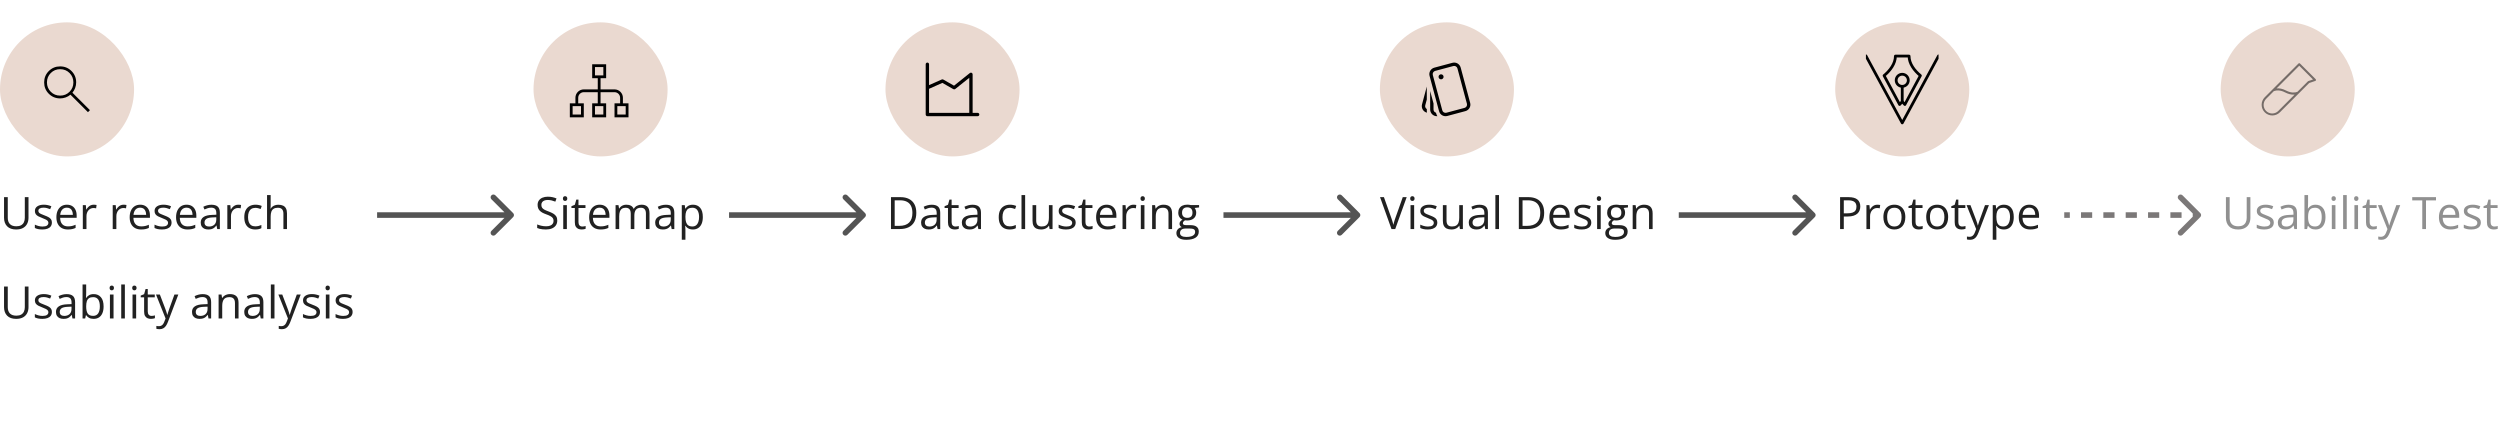 <svg width="895" height="154" viewBox="0 0 895 154" fill="none" xmlns="http://www.w3.org/2000/svg">
<rect width="895" height="154" fill="white"/>
<rect y="8" width="48" height="48" rx="24" fill="#EAD9D0"/>
<path d="M31.485 40.154L25.223 33.892C24.723 34.318 24.148 34.648 23.498 34.881C22.848 35.114 22.195 35.231 21.538 35.231C19.937 35.231 18.581 34.677 17.472 33.568C16.363 32.459 15.808 31.104 15.808 29.503C15.808 27.902 16.362 26.546 17.47 25.436C18.578 24.326 19.933 23.77 21.534 23.769C23.135 23.768 24.491 24.322 25.602 25.433C26.713 26.544 27.268 27.899 27.268 29.5C27.268 30.195 27.145 30.867 26.899 31.517C26.653 32.167 26.33 32.723 25.929 33.185L32.191 39.446L31.485 40.154ZM21.539 34.23C22.866 34.23 23.986 33.773 24.899 32.86C25.812 31.947 26.269 30.826 26.269 29.499C26.269 28.172 25.812 27.052 24.899 26.139C23.986 25.226 22.866 24.77 21.539 24.769C20.212 24.768 19.092 25.225 18.178 26.139C17.264 27.053 16.807 28.173 16.808 29.499C16.809 30.825 17.265 31.945 18.178 32.859C19.091 33.773 20.211 34.23 21.538 34.229" fill="black"/>
<path d="M10.203 70.578L10.203 77.969C10.203 78.776 10.039 79.495 9.711 80.125C9.388 80.755 8.898 81.253 8.242 81.617C7.586 81.977 6.763 82.156 5.773 82.156C4.362 82.156 3.286 81.773 2.547 81.008C1.812 80.242 1.445 79.219 1.445 77.938L1.445 70.578L2.781 70.578L2.781 77.977C2.781 78.945 3.036 79.693 3.547 80.219C4.062 80.745 4.831 81.008 5.852 81.008C6.549 81.008 7.12 80.883 7.562 80.633C8.01 80.378 8.341 80.023 8.555 79.57C8.773 79.112 8.883 78.583 8.883 77.984L8.883 70.578L10.203 70.578ZM18.578 79.656C18.578 80.203 18.44 80.664 18.164 81.039C17.893 81.409 17.503 81.688 16.992 81.875C16.487 82.062 15.883 82.156 15.18 82.156C14.581 82.156 14.062 82.109 13.625 82.016C13.188 81.922 12.805 81.789 12.477 81.617L12.477 80.422C12.825 80.594 13.242 80.75 13.727 80.891C14.211 81.031 14.706 81.102 15.211 81.102C15.95 81.102 16.487 80.982 16.82 80.742C17.154 80.503 17.32 80.177 17.32 79.766C17.32 79.531 17.253 79.326 17.117 79.148C16.987 78.966 16.766 78.792 16.453 78.625C16.141 78.453 15.708 78.266 15.156 78.062C14.609 77.854 14.135 77.648 13.734 77.445C13.338 77.237 13.031 76.984 12.812 76.688C12.599 76.391 12.492 76.005 12.492 75.531C12.492 74.807 12.784 74.253 13.367 73.867C13.956 73.477 14.727 73.281 15.68 73.281C16.195 73.281 16.677 73.333 17.125 73.438C17.578 73.537 18 73.672 18.391 73.844L17.953 74.883C17.599 74.732 17.221 74.604 16.82 74.5C16.419 74.396 16.01 74.344 15.594 74.344C14.995 74.344 14.534 74.443 14.211 74.641C13.893 74.838 13.734 75.109 13.734 75.453C13.734 75.719 13.807 75.938 13.953 76.109C14.104 76.281 14.344 76.443 14.672 76.594C15 76.745 15.432 76.922 15.969 77.125C16.505 77.323 16.969 77.529 17.359 77.742C17.75 77.951 18.049 78.206 18.258 78.508C18.471 78.805 18.578 79.188 18.578 79.656ZM23.961 73.281C24.69 73.281 25.315 73.443 25.836 73.766C26.357 74.088 26.755 74.542 27.031 75.125C27.307 75.703 27.445 76.38 27.445 77.156L27.445 77.961L21.531 77.961C21.547 78.966 21.797 79.732 22.281 80.258C22.766 80.784 23.448 81.047 24.328 81.047C24.87 81.047 25.349 80.997 25.766 80.898C26.182 80.799 26.615 80.654 27.062 80.461L27.062 81.602C26.63 81.794 26.201 81.935 25.773 82.023C25.352 82.112 24.852 82.156 24.273 82.156C23.451 82.156 22.732 81.99 22.117 81.656C21.508 81.318 21.034 80.823 20.695 80.172C20.357 79.521 20.188 78.724 20.188 77.781C20.188 76.859 20.341 76.062 20.648 75.391C20.961 74.713 21.398 74.193 21.961 73.828C22.529 73.463 23.195 73.281 23.961 73.281ZM23.945 74.344C23.253 74.344 22.701 74.57 22.289 75.023C21.878 75.477 21.633 76.109 21.555 76.922L26.086 76.922C26.081 76.412 26 75.963 25.844 75.578C25.693 75.188 25.461 74.885 25.148 74.672C24.836 74.453 24.435 74.344 23.945 74.344ZM33.539 73.281C33.711 73.281 33.891 73.292 34.078 73.312C34.266 73.328 34.432 73.352 34.578 73.383L34.414 74.586C34.273 74.549 34.117 74.521 33.945 74.5C33.773 74.479 33.612 74.469 33.461 74.469C33.117 74.469 32.792 74.539 32.484 74.68C32.182 74.815 31.917 75.013 31.688 75.273C31.458 75.529 31.279 75.838 31.148 76.203C31.018 76.562 30.953 76.963 30.953 77.406L30.953 82L29.648 82L29.648 73.438L30.727 73.438L30.867 75.016L30.922 75.016C31.099 74.698 31.312 74.409 31.562 74.148C31.812 73.883 32.102 73.672 32.43 73.516C32.763 73.359 33.133 73.281 33.539 73.281ZM44.242 73.281C44.414 73.281 44.594 73.292 44.781 73.312C44.969 73.328 45.135 73.352 45.281 73.383L45.117 74.586C44.977 74.549 44.82 74.521 44.648 74.5C44.477 74.479 44.315 74.469 44.164 74.469C43.82 74.469 43.495 74.539 43.188 74.68C42.885 74.815 42.62 75.013 42.391 75.273C42.161 75.529 41.982 75.838 41.852 76.203C41.721 76.562 41.656 76.963 41.656 77.406L41.656 82L40.352 82L40.352 73.438L41.43 73.438L41.57 75.016L41.625 75.016C41.802 74.698 42.016 74.409 42.266 74.148C42.516 73.883 42.805 73.672 43.133 73.516C43.466 73.359 43.836 73.281 44.242 73.281ZM50.195 73.281C50.925 73.281 51.55 73.443 52.07 73.766C52.591 74.088 52.99 74.542 53.266 75.125C53.542 75.703 53.68 76.38 53.68 77.156L53.68 77.961L47.766 77.961C47.781 78.966 48.031 79.732 48.516 80.258C49 80.784 49.682 81.047 50.562 81.047C51.104 81.047 51.583 80.997 52 80.898C52.417 80.799 52.849 80.654 53.297 80.461L53.297 81.602C52.865 81.794 52.435 81.935 52.008 82.023C51.586 82.112 51.086 82.156 50.508 82.156C49.685 82.156 48.966 81.99 48.352 81.656C47.742 81.318 47.268 80.823 46.93 80.172C46.591 79.521 46.422 78.724 46.422 77.781C46.422 76.859 46.575 76.062 46.883 75.391C47.195 74.713 47.633 74.193 48.195 73.828C48.763 73.463 49.43 73.281 50.195 73.281ZM50.18 74.344C49.487 74.344 48.935 74.57 48.523 75.023C48.112 75.477 47.867 76.109 47.789 76.922L52.32 76.922C52.315 76.412 52.234 75.963 52.078 75.578C51.927 75.188 51.695 74.885 51.383 74.672C51.07 74.453 50.669 74.344 50.18 74.344ZM61.422 79.656C61.422 80.203 61.284 80.664 61.008 81.039C60.737 81.409 60.346 81.688 59.836 81.875C59.331 82.062 58.727 82.156 58.023 82.156C57.425 82.156 56.906 82.109 56.469 82.016C56.031 81.922 55.648 81.789 55.32 81.617L55.32 80.422C55.669 80.594 56.086 80.75 56.57 80.891C57.055 81.031 57.55 81.102 58.055 81.102C58.794 81.102 59.331 80.982 59.664 80.742C59.997 80.503 60.164 80.177 60.164 79.766C60.164 79.531 60.096 79.326 59.961 79.148C59.831 78.966 59.609 78.792 59.297 78.625C58.984 78.453 58.552 78.266 58 78.062C57.453 77.854 56.979 77.648 56.578 77.445C56.182 77.237 55.875 76.984 55.656 76.688C55.443 76.391 55.336 76.005 55.336 75.531C55.336 74.807 55.628 74.253 56.211 73.867C56.8 73.477 57.57 73.281 58.523 73.281C59.039 73.281 59.521 73.333 59.969 73.438C60.422 73.537 60.844 73.672 61.234 73.844L60.797 74.883C60.443 74.732 60.065 74.604 59.664 74.5C59.263 74.396 58.854 74.344 58.438 74.344C57.839 74.344 57.378 74.443 57.055 74.641C56.737 74.838 56.578 75.109 56.578 75.453C56.578 75.719 56.651 75.938 56.797 76.109C56.948 76.281 57.188 76.443 57.516 76.594C57.844 76.745 58.276 76.922 58.812 77.125C59.349 77.323 59.812 77.529 60.203 77.742C60.594 77.951 60.893 78.206 61.102 78.508C61.315 78.805 61.422 79.188 61.422 79.656ZM66.805 73.281C67.534 73.281 68.159 73.443 68.68 73.766C69.201 74.088 69.599 74.542 69.875 75.125C70.151 75.703 70.289 76.38 70.289 77.156L70.289 77.961L64.375 77.961C64.391 78.966 64.641 79.732 65.125 80.258C65.609 80.784 66.292 81.047 67.172 81.047C67.713 81.047 68.193 80.997 68.609 80.898C69.026 80.799 69.458 80.654 69.906 80.461L69.906 81.602C69.474 81.794 69.044 81.935 68.617 82.023C68.195 82.112 67.695 82.156 67.117 82.156C66.294 82.156 65.576 81.99 64.961 81.656C64.352 81.318 63.878 80.823 63.539 80.172C63.2 79.521 63.031 78.724 63.031 77.781C63.031 76.859 63.185 76.062 63.492 75.391C63.805 74.713 64.242 74.193 64.805 73.828C65.372 73.463 66.039 73.281 66.805 73.281ZM66.789 74.344C66.096 74.344 65.544 74.57 65.133 75.023C64.721 75.477 64.477 76.109 64.398 76.922L68.93 76.922C68.924 76.412 68.844 75.963 68.688 75.578C68.537 75.188 68.305 74.885 67.992 74.672C67.68 74.453 67.279 74.344 66.789 74.344ZM75.695 73.297C76.716 73.297 77.474 73.526 77.969 73.984C78.463 74.443 78.711 75.174 78.711 76.18L78.711 82L77.766 82L77.516 80.734L77.453 80.734C77.213 81.047 76.963 81.31 76.703 81.523C76.443 81.732 76.141 81.891 75.797 82C75.458 82.104 75.042 82.156 74.547 82.156C74.026 82.156 73.562 82.065 73.156 81.883C72.755 81.701 72.438 81.424 72.203 81.055C71.974 80.685 71.859 80.216 71.859 79.648C71.859 78.794 72.198 78.138 72.875 77.68C73.552 77.221 74.583 76.971 75.969 76.93L77.445 76.867L77.445 76.344C77.445 75.604 77.287 75.086 76.969 74.789C76.651 74.492 76.203 74.344 75.625 74.344C75.177 74.344 74.75 74.409 74.344 74.539C73.938 74.669 73.552 74.823 73.188 75L72.789 74.016C73.174 73.818 73.617 73.648 74.117 73.508C74.617 73.367 75.143 73.297 75.695 73.297ZM77.43 77.781L76.125 77.836C75.057 77.878 74.305 78.052 73.867 78.359C73.43 78.667 73.211 79.102 73.211 79.664C73.211 80.154 73.359 80.516 73.656 80.75C73.953 80.984 74.346 81.102 74.836 81.102C75.596 81.102 76.219 80.891 76.703 80.469C77.188 80.047 77.43 79.414 77.43 78.57L77.43 77.781ZM85.273 73.281C85.445 73.281 85.625 73.292 85.812 73.312C86 73.328 86.167 73.352 86.312 73.383L86.148 74.586C86.008 74.549 85.852 74.521 85.68 74.5C85.508 74.479 85.346 74.469 85.195 74.469C84.852 74.469 84.526 74.539 84.219 74.68C83.917 74.815 83.651 75.013 83.422 75.273C83.193 75.529 83.013 75.838 82.883 76.203C82.753 76.562 82.688 76.963 82.688 77.406L82.688 82L81.383 82L81.383 73.438L82.461 73.438L82.602 75.016L82.656 75.016C82.833 74.698 83.047 74.409 83.297 74.148C83.547 73.883 83.836 73.672 84.164 73.516C84.497 73.359 84.867 73.281 85.273 73.281ZM91.359 82.156C90.588 82.156 89.909 81.997 89.32 81.68C88.732 81.362 88.273 80.878 87.945 80.227C87.617 79.576 87.453 78.755 87.453 77.766C87.453 76.729 87.625 75.883 87.969 75.227C88.318 74.565 88.797 74.076 89.406 73.758C90.016 73.44 90.708 73.281 91.484 73.281C91.912 73.281 92.323 73.326 92.719 73.414C93.12 73.497 93.448 73.604 93.703 73.734L93.312 74.82C93.052 74.716 92.75 74.622 92.406 74.539C92.068 74.456 91.75 74.414 91.453 74.414C90.859 74.414 90.365 74.542 89.969 74.797C89.578 75.052 89.284 75.427 89.086 75.922C88.893 76.417 88.797 77.026 88.797 77.75C88.797 78.443 88.891 79.034 89.078 79.523C89.271 80.013 89.555 80.388 89.93 80.648C90.31 80.904 90.784 81.031 91.352 81.031C91.805 81.031 92.213 80.984 92.578 80.891C92.943 80.792 93.273 80.677 93.57 80.547L93.57 81.703C93.284 81.849 92.963 81.961 92.609 82.039C92.26 82.117 91.844 82.156 91.359 82.156ZM96.898 69.844L96.898 73.477C96.898 73.685 96.893 73.896 96.883 74.109C96.872 74.318 96.854 74.51 96.828 74.688L96.914 74.688C97.091 74.385 97.315 74.133 97.586 73.93C97.862 73.721 98.174 73.565 98.523 73.461C98.872 73.352 99.242 73.297 99.633 73.297C100.32 73.297 100.893 73.406 101.352 73.625C101.815 73.844 102.161 74.182 102.391 74.641C102.625 75.099 102.742 75.693 102.742 76.422L102.742 82L101.461 82L101.461 76.508C101.461 75.794 101.297 75.26 100.969 74.906C100.646 74.552 100.148 74.375 99.477 74.375C98.841 74.375 98.333 74.497 97.953 74.742C97.578 74.982 97.307 75.336 97.141 75.805C96.979 76.273 96.898 76.846 96.898 77.523L96.898 82L95.602 82L95.602 69.844L96.898 69.844Z" fill="black" fill-opacity="0.87"/>
<path d="M10.203 102.578V109.969C10.203 110.776 10.039 111.495 9.711 112.125C9.388 112.755 8.898 113.253 8.242 113.617C7.586 113.977 6.763 114.156 5.773 114.156C4.362 114.156 3.286 113.773 2.547 113.008C1.812 112.242 1.445 111.219 1.445 109.938V102.578H2.781V109.977C2.781 110.945 3.036 111.693 3.547 112.219C4.062 112.745 4.831 113.008 5.852 113.008C6.549 113.008 7.12 112.883 7.562 112.633C8.01 112.378 8.341 112.023 8.555 111.57C8.773 111.112 8.883 110.583 8.883 109.984V102.578H10.203ZM18.578 111.656C18.578 112.203 18.44 112.664 18.164 113.039C17.893 113.409 17.503 113.688 16.992 113.875C16.487 114.062 15.883 114.156 15.18 114.156C14.581 114.156 14.062 114.109 13.625 114.016C13.188 113.922 12.805 113.789 12.477 113.617V112.422C12.825 112.594 13.242 112.75 13.727 112.891C14.211 113.031 14.706 113.102 15.211 113.102C15.95 113.102 16.487 112.982 16.82 112.742C17.154 112.503 17.32 112.177 17.32 111.766C17.32 111.531 17.253 111.326 17.117 111.148C16.987 110.966 16.766 110.792 16.453 110.625C16.141 110.453 15.708 110.266 15.156 110.062C14.609 109.854 14.135 109.648 13.734 109.445C13.338 109.237 13.031 108.984 12.812 108.688C12.599 108.391 12.492 108.005 12.492 107.531C12.492 106.807 12.784 106.253 13.367 105.867C13.956 105.477 14.727 105.281 15.68 105.281C16.195 105.281 16.677 105.333 17.125 105.438C17.578 105.536 18 105.672 18.391 105.844L17.953 106.883C17.599 106.732 17.221 106.604 16.82 106.5C16.419 106.396 16.01 106.344 15.594 106.344C14.995 106.344 14.534 106.443 14.211 106.641C13.893 106.839 13.734 107.109 13.734 107.453C13.734 107.719 13.807 107.938 13.953 108.109C14.104 108.281 14.344 108.443 14.672 108.594C15 108.745 15.432 108.922 15.969 109.125C16.505 109.323 16.969 109.529 17.359 109.742C17.75 109.951 18.049 110.206 18.258 110.508C18.471 110.805 18.578 111.188 18.578 111.656ZM23.867 105.297C24.888 105.297 25.646 105.526 26.141 105.984C26.635 106.443 26.883 107.174 26.883 108.18V114H25.938L25.688 112.734H25.625C25.385 113.047 25.135 113.31 24.875 113.523C24.615 113.732 24.312 113.891 23.969 114C23.63 114.104 23.213 114.156 22.719 114.156C22.198 114.156 21.734 114.065 21.328 113.883C20.927 113.701 20.609 113.424 20.375 113.055C20.146 112.685 20.031 112.216 20.031 111.648C20.031 110.794 20.37 110.138 21.047 109.68C21.724 109.221 22.755 108.971 24.141 108.93L25.617 108.867V108.344C25.617 107.604 25.458 107.086 25.141 106.789C24.823 106.492 24.375 106.344 23.797 106.344C23.349 106.344 22.922 106.409 22.516 106.539C22.109 106.669 21.724 106.823 21.359 107L20.961 106.016C21.346 105.818 21.789 105.648 22.289 105.508C22.789 105.367 23.315 105.297 23.867 105.297ZM25.602 109.781L24.297 109.836C23.229 109.878 22.477 110.052 22.039 110.359C21.602 110.667 21.383 111.102 21.383 111.664C21.383 112.154 21.531 112.516 21.828 112.75C22.125 112.984 22.518 113.102 23.008 113.102C23.768 113.102 24.391 112.891 24.875 112.469C25.359 112.047 25.602 111.414 25.602 110.57V109.781ZM30.852 101.844V104.883C30.852 105.232 30.841 105.57 30.82 105.898C30.805 106.227 30.792 106.482 30.781 106.664H30.852C31.086 106.279 31.424 105.953 31.867 105.688C32.31 105.422 32.875 105.289 33.562 105.289C34.635 105.289 35.49 105.661 36.125 106.406C36.766 107.146 37.086 108.247 37.086 109.711C37.086 110.674 36.94 111.487 36.648 112.148C36.357 112.81 35.945 113.31 35.414 113.648C34.883 113.987 34.255 114.156 33.531 114.156C32.854 114.156 32.297 114.031 31.859 113.781C31.427 113.526 31.094 113.216 30.859 112.852H30.758L30.492 114H29.555V101.844H30.852ZM33.352 106.375C32.732 106.375 32.24 106.497 31.875 106.742C31.51 106.982 31.247 107.346 31.086 107.836C30.93 108.32 30.852 108.935 30.852 109.68V109.75C30.852 110.828 31.031 111.654 31.391 112.227C31.75 112.794 32.404 113.078 33.352 113.078C34.148 113.078 34.745 112.786 35.141 112.203C35.542 111.62 35.742 110.786 35.742 109.703C35.742 108.599 35.544 107.768 35.148 107.211C34.758 106.654 34.159 106.375 33.352 106.375ZM40.648 105.438V114H39.352V105.438H40.648ZM40.016 102.234C40.229 102.234 40.411 102.305 40.562 102.445C40.719 102.581 40.797 102.794 40.797 103.086C40.797 103.372 40.719 103.586 40.562 103.727C40.411 103.867 40.229 103.938 40.016 103.938C39.792 103.938 39.604 103.867 39.453 103.727C39.307 103.586 39.234 103.372 39.234 103.086C39.234 102.794 39.307 102.581 39.453 102.445C39.604 102.305 39.792 102.234 40.016 102.234ZM44.703 114H43.398V101.844H44.703V114ZM48.742 105.438V114H47.445V105.438H48.742ZM48.109 102.234C48.323 102.234 48.505 102.305 48.656 102.445C48.812 102.581 48.891 102.794 48.891 103.086C48.891 103.372 48.812 103.586 48.656 103.727C48.505 103.867 48.323 103.938 48.109 103.938C47.885 103.938 47.698 103.867 47.547 103.727C47.401 103.586 47.328 103.372 47.328 103.086C47.328 102.794 47.401 102.581 47.547 102.445C47.698 102.305 47.885 102.234 48.109 102.234ZM54.258 113.094C54.471 113.094 54.69 113.076 54.914 113.039C55.138 113.003 55.32 112.958 55.461 112.906V113.914C55.31 113.982 55.099 114.039 54.828 114.086C54.562 114.133 54.302 114.156 54.047 114.156C53.594 114.156 53.182 114.078 52.812 113.922C52.443 113.76 52.146 113.49 51.922 113.109C51.703 112.729 51.594 112.203 51.594 111.531V106.453H50.375V105.82L51.602 105.312L52.117 103.453H52.898V105.438H55.406V106.453H52.898V111.492C52.898 112.029 53.021 112.43 53.266 112.695C53.516 112.961 53.846 113.094 54.258 113.094ZM55.844 105.438H57.234L59.125 110.406C59.234 110.698 59.336 110.979 59.43 111.25C59.523 111.516 59.607 111.771 59.68 112.016C59.753 112.26 59.81 112.497 59.852 112.727H59.906C59.979 112.466 60.083 112.125 60.219 111.703C60.354 111.276 60.5 110.841 60.656 110.398L62.445 105.438H63.844L60.117 115.258C59.919 115.784 59.688 116.242 59.422 116.633C59.161 117.023 58.844 117.323 58.469 117.531C58.094 117.745 57.641 117.852 57.109 117.852C56.865 117.852 56.648 117.836 56.461 117.805C56.273 117.779 56.112 117.747 55.977 117.711V116.672C56.091 116.698 56.229 116.721 56.391 116.742C56.557 116.763 56.729 116.773 56.906 116.773C57.229 116.773 57.508 116.711 57.742 116.586C57.982 116.466 58.188 116.289 58.359 116.055C58.531 115.82 58.68 115.542 58.805 115.219L59.273 114.016L55.844 105.438ZM72.57 105.297C73.591 105.297 74.349 105.526 74.844 105.984C75.338 106.443 75.586 107.174 75.586 108.18V114H74.641L74.391 112.734H74.328C74.088 113.047 73.838 113.31 73.578 113.523C73.318 113.732 73.016 113.891 72.672 114C72.333 114.104 71.917 114.156 71.422 114.156C70.901 114.156 70.438 114.065 70.031 113.883C69.63 113.701 69.312 113.424 69.078 113.055C68.849 112.685 68.734 112.216 68.734 111.648C68.734 110.794 69.073 110.138 69.75 109.68C70.427 109.221 71.458 108.971 72.844 108.93L74.32 108.867V108.344C74.32 107.604 74.162 107.086 73.844 106.789C73.526 106.492 73.078 106.344 72.5 106.344C72.052 106.344 71.625 106.409 71.219 106.539C70.812 106.669 70.427 106.823 70.062 107L69.664 106.016C70.049 105.818 70.492 105.648 70.992 105.508C71.492 105.367 72.018 105.297 72.57 105.297ZM74.305 109.781L73 109.836C71.932 109.878 71.18 110.052 70.742 110.359C70.305 110.667 70.086 111.102 70.086 111.664C70.086 112.154 70.234 112.516 70.531 112.75C70.828 112.984 71.221 113.102 71.711 113.102C72.471 113.102 73.094 112.891 73.578 112.469C74.062 112.047 74.305 111.414 74.305 110.57V109.781ZM82.312 105.281C83.328 105.281 84.096 105.531 84.617 106.031C85.138 106.526 85.398 107.323 85.398 108.422V114H84.117V108.508C84.117 107.794 83.953 107.26 83.625 106.906C83.302 106.552 82.805 106.375 82.133 106.375C81.185 106.375 80.518 106.643 80.133 107.18C79.747 107.716 79.555 108.495 79.555 109.516V114H78.258V105.438H79.305L79.5 106.672H79.57C79.753 106.37 79.984 106.117 80.266 105.914C80.547 105.706 80.862 105.549 81.211 105.445C81.56 105.336 81.927 105.281 82.312 105.281ZM91.273 105.297C92.294 105.297 93.052 105.526 93.547 105.984C94.042 106.443 94.289 107.174 94.289 108.18V114H93.344L93.094 112.734H93.031C92.792 113.047 92.542 113.31 92.281 113.523C92.021 113.732 91.719 113.891 91.375 114C91.037 114.104 90.62 114.156 90.125 114.156C89.604 114.156 89.141 114.065 88.734 113.883C88.333 113.701 88.016 113.424 87.781 113.055C87.552 112.685 87.438 112.216 87.438 111.648C87.438 110.794 87.776 110.138 88.453 109.68C89.13 109.221 90.162 108.971 91.547 108.93L93.023 108.867V108.344C93.023 107.604 92.865 107.086 92.547 106.789C92.229 106.492 91.781 106.344 91.203 106.344C90.755 106.344 90.328 106.409 89.922 106.539C89.516 106.669 89.13 106.823 88.766 107L88.367 106.016C88.753 105.818 89.195 105.648 89.695 105.508C90.195 105.367 90.721 105.297 91.273 105.297ZM93.008 109.781L91.703 109.836C90.635 109.878 89.883 110.052 89.445 110.359C89.008 110.667 88.789 111.102 88.789 111.664C88.789 112.154 88.938 112.516 89.234 112.75C89.531 112.984 89.924 113.102 90.414 113.102C91.174 113.102 91.797 112.891 92.281 112.469C92.766 112.047 93.008 111.414 93.008 110.57V109.781ZM98.266 114H96.961V101.844H98.266V114ZM99.656 105.438H101.047L102.938 110.406C103.047 110.698 103.148 110.979 103.242 111.25C103.336 111.516 103.419 111.771 103.492 112.016C103.565 112.26 103.622 112.497 103.664 112.727H103.719C103.792 112.466 103.896 112.125 104.031 111.703C104.167 111.276 104.312 110.841 104.469 110.398L106.258 105.438H107.656L103.93 115.258C103.732 115.784 103.5 116.242 103.234 116.633C102.974 117.023 102.656 117.323 102.281 117.531C101.906 117.745 101.453 117.852 100.922 117.852C100.677 117.852 100.461 117.836 100.273 117.805C100.086 117.779 99.924 117.747 99.789 117.711V116.672C99.904 116.698 100.042 116.721 100.203 116.742C100.37 116.763 100.542 116.773 100.719 116.773C101.042 116.773 101.32 116.711 101.555 116.586C101.794 116.466 102 116.289 102.172 116.055C102.344 115.82 102.492 115.542 102.617 115.219L103.086 114.016L99.656 105.438ZM114.562 111.656C114.562 112.203 114.424 112.664 114.148 113.039C113.878 113.409 113.487 113.688 112.977 113.875C112.471 114.062 111.867 114.156 111.164 114.156C110.565 114.156 110.047 114.109 109.609 114.016C109.172 113.922 108.789 113.789 108.461 113.617V112.422C108.81 112.594 109.227 112.75 109.711 112.891C110.195 113.031 110.69 113.102 111.195 113.102C111.935 113.102 112.471 112.982 112.805 112.742C113.138 112.503 113.305 112.177 113.305 111.766C113.305 111.531 113.237 111.326 113.102 111.148C112.971 110.966 112.75 110.792 112.438 110.625C112.125 110.453 111.693 110.266 111.141 110.062C110.594 109.854 110.12 109.648 109.719 109.445C109.323 109.237 109.016 108.984 108.797 108.688C108.583 108.391 108.477 108.005 108.477 107.531C108.477 106.807 108.768 106.253 109.352 105.867C109.94 105.477 110.711 105.281 111.664 105.281C112.18 105.281 112.661 105.333 113.109 105.438C113.562 105.536 113.984 105.672 114.375 105.844L113.938 106.883C113.583 106.732 113.206 106.604 112.805 106.5C112.404 106.396 111.995 106.344 111.578 106.344C110.979 106.344 110.518 106.443 110.195 106.641C109.878 106.839 109.719 107.109 109.719 107.453C109.719 107.719 109.792 107.938 109.938 108.109C110.089 108.281 110.328 108.443 110.656 108.594C110.984 108.745 111.417 108.922 111.953 109.125C112.49 109.323 112.953 109.529 113.344 109.742C113.734 109.951 114.034 110.206 114.242 110.508C114.456 110.805 114.562 111.188 114.562 111.656ZM117.945 105.438V114H116.648V105.438H117.945ZM117.312 102.234C117.526 102.234 117.708 102.305 117.859 102.445C118.016 102.581 118.094 102.794 118.094 103.086C118.094 103.372 118.016 103.586 117.859 103.727C117.708 103.867 117.526 103.938 117.312 103.938C117.089 103.938 116.901 103.867 116.75 103.727C116.604 103.586 116.531 103.372 116.531 103.086C116.531 102.794 116.604 102.581 116.75 102.445C116.901 102.305 117.089 102.234 117.312 102.234ZM126.234 111.656C126.234 112.203 126.096 112.664 125.82 113.039C125.549 113.409 125.159 113.688 124.648 113.875C124.143 114.062 123.539 114.156 122.836 114.156C122.237 114.156 121.719 114.109 121.281 114.016C120.844 113.922 120.461 113.789 120.133 113.617V112.422C120.482 112.594 120.898 112.75 121.383 112.891C121.867 113.031 122.362 113.102 122.867 113.102C123.607 113.102 124.143 112.982 124.477 112.742C124.81 112.503 124.977 112.177 124.977 111.766C124.977 111.531 124.909 111.326 124.773 111.148C124.643 110.966 124.422 110.792 124.109 110.625C123.797 110.453 123.365 110.266 122.812 110.062C122.266 109.854 121.792 109.648 121.391 109.445C120.995 109.237 120.688 108.984 120.469 108.688C120.255 108.391 120.148 108.005 120.148 107.531C120.148 106.807 120.44 106.253 121.023 105.867C121.612 105.477 122.383 105.281 123.336 105.281C123.852 105.281 124.333 105.333 124.781 105.438C125.234 105.536 125.656 105.672 126.047 105.844L125.609 106.883C125.255 106.732 124.878 106.604 124.477 106.5C124.076 106.396 123.667 106.344 123.25 106.344C122.651 106.344 122.19 106.443 121.867 106.641C121.549 106.839 121.391 107.109 121.391 107.453C121.391 107.719 121.464 107.938 121.609 108.109C121.76 108.281 122 108.443 122.328 108.594C122.656 108.745 123.089 108.922 123.625 109.125C124.161 109.323 124.625 109.529 125.016 109.742C125.406 109.951 125.706 110.206 125.914 110.508C126.128 110.805 126.234 111.188 126.234 111.656Z" fill="black" fill-opacity="0.87"/>
<path d="M183.707 77.707C184.098 77.317 184.098 76.683 183.707 76.293L177.343 69.929C176.953 69.538 176.319 69.538 175.929 69.929C175.538 70.32 175.538 70.953 175.929 71.343L181.586 77L175.929 82.657C175.538 83.047 175.538 83.68 175.929 84.071C176.319 84.462 176.953 84.462 177.343 84.071L183.707 77.707ZM135 78H183V76H135V78Z" fill="black" fill-opacity="0.67"/>
<rect x="191" y="8" width="48" height="48" rx="24" fill="#EAD9D0"/>
<path d="M212 23H217V28H215V32H220C220.796 32 221.559 32.316 222.121 32.879C222.684 33.441 223 34.204 223 35V37H225V42H220V37H222V35C222 34.47 221.789 33.961 221.414 33.586C221.039 33.211 220.53 33 220 33H215V37H217V42H212V37H214V33H209C208.47 33 207.961 33.211 207.586 33.586C207.211 33.961 207 34.47 207 35V37H209V42H204V37H206V35C206 34.204 206.316 33.441 206.879 32.879C207.441 32.316 208.204 32 209 32H214V28H212V23ZM216 27V24H213V27H216ZM208 41V38H205V41H208ZM216 41V38H213V41H216ZM224 41V38H221V41H224Z" fill="black"/>
<path d="M199.5 78.961C199.5 79.638 199.331 80.216 198.992 80.695C198.659 81.169 198.19 81.531 197.586 81.781C196.982 82.031 196.271 82.156 195.453 82.156C195.021 82.156 194.612 82.135 194.227 82.094C193.841 82.052 193.487 81.992 193.164 81.914C192.841 81.836 192.557 81.74 192.312 81.625V80.352C192.703 80.513 193.18 80.664 193.742 80.805C194.305 80.94 194.893 81.008 195.508 81.008C196.081 81.008 196.565 80.932 196.961 80.781C197.357 80.625 197.656 80.404 197.859 80.117C198.068 79.826 198.172 79.477 198.172 79.07C198.172 78.68 198.086 78.354 197.914 78.094C197.742 77.828 197.456 77.588 197.055 77.375C196.659 77.156 196.117 76.924 195.43 76.68C194.945 76.508 194.518 76.32 194.148 76.117C193.779 75.909 193.469 75.674 193.219 75.414C192.969 75.154 192.779 74.852 192.648 74.508C192.523 74.164 192.461 73.771 192.461 73.328C192.461 72.719 192.615 72.198 192.922 71.766C193.234 71.328 193.664 70.995 194.211 70.766C194.763 70.531 195.396 70.414 196.109 70.414C196.719 70.414 197.281 70.471 197.797 70.586C198.318 70.701 198.794 70.854 199.227 71.047L198.812 72.188C198.401 72.016 197.964 71.872 197.5 71.758C197.042 71.643 196.568 71.586 196.078 71.586C195.589 71.586 195.174 71.659 194.836 71.805C194.503 71.945 194.247 72.146 194.07 72.406C193.893 72.667 193.805 72.977 193.805 73.336C193.805 73.737 193.888 74.07 194.055 74.336C194.227 74.602 194.497 74.838 194.867 75.047C195.242 75.25 195.737 75.463 196.352 75.688C197.023 75.932 197.594 76.193 198.062 76.469C198.531 76.74 198.888 77.073 199.133 77.469C199.378 77.859 199.5 78.357 199.5 78.961ZM202.938 73.438V82H201.641V73.438H202.938ZM202.305 70.234C202.518 70.234 202.701 70.305 202.852 70.445C203.008 70.581 203.086 70.794 203.086 71.086C203.086 71.372 203.008 71.586 202.852 71.727C202.701 71.867 202.518 71.938 202.305 71.938C202.081 71.938 201.893 71.867 201.742 71.727C201.596 71.586 201.523 71.372 201.523 71.086C201.523 70.794 201.596 70.581 201.742 70.445C201.893 70.305 202.081 70.234 202.305 70.234ZM208.453 81.094C208.667 81.094 208.885 81.076 209.109 81.039C209.333 81.003 209.516 80.958 209.656 80.906V81.914C209.505 81.982 209.294 82.039 209.023 82.086C208.758 82.133 208.497 82.156 208.242 82.156C207.789 82.156 207.378 82.078 207.008 81.922C206.638 81.76 206.341 81.49 206.117 81.109C205.898 80.729 205.789 80.203 205.789 79.531V74.453H204.57V73.82L205.797 73.312L206.312 71.453H207.094V73.438H209.602V74.453H207.094V79.492C207.094 80.029 207.216 80.43 207.461 80.695C207.711 80.961 208.042 81.094 208.453 81.094ZM214.688 73.281C215.417 73.281 216.042 73.443 216.562 73.766C217.083 74.088 217.482 74.542 217.758 75.125C218.034 75.703 218.172 76.38 218.172 77.156V77.961H212.258C212.273 78.966 212.523 79.732 213.008 80.258C213.492 80.784 214.174 81.047 215.055 81.047C215.596 81.047 216.076 80.997 216.492 80.898C216.909 80.799 217.341 80.654 217.789 80.461V81.602C217.357 81.794 216.927 81.935 216.5 82.023C216.078 82.112 215.578 82.156 215 82.156C214.177 82.156 213.458 81.99 212.844 81.656C212.234 81.318 211.76 80.823 211.422 80.172C211.083 79.521 210.914 78.724 210.914 77.781C210.914 76.859 211.068 76.062 211.375 75.391C211.688 74.713 212.125 74.193 212.688 73.828C213.255 73.463 213.922 73.281 214.688 73.281ZM214.672 74.344C213.979 74.344 213.427 74.57 213.016 75.023C212.604 75.477 212.359 76.109 212.281 76.922H216.812C216.807 76.412 216.727 75.963 216.57 75.578C216.419 75.188 216.188 74.885 215.875 74.672C215.562 74.453 215.161 74.344 214.672 74.344ZM229.672 73.281C230.615 73.281 231.326 73.529 231.805 74.023C232.284 74.513 232.523 75.302 232.523 76.391V82H231.242V76.453C231.242 75.76 231.091 75.242 230.789 74.898C230.492 74.549 230.049 74.375 229.461 74.375C228.633 74.375 228.031 74.615 227.656 75.094C227.281 75.573 227.094 76.279 227.094 77.211V82H225.805V76.453C225.805 75.99 225.737 75.604 225.602 75.297C225.471 74.99 225.273 74.76 225.008 74.609C224.747 74.453 224.417 74.375 224.016 74.375C223.448 74.375 222.992 74.492 222.648 74.727C222.305 74.961 222.055 75.31 221.898 75.773C221.747 76.232 221.672 76.797 221.672 77.469V82H220.375V73.438H221.422L221.617 74.648H221.688C221.859 74.352 222.076 74.102 222.336 73.898C222.596 73.695 222.888 73.542 223.211 73.438C223.534 73.333 223.878 73.281 224.242 73.281C224.893 73.281 225.438 73.404 225.875 73.648C226.318 73.888 226.638 74.255 226.836 74.75H226.906C227.188 74.255 227.573 73.888 228.062 73.648C228.552 73.404 229.089 73.281 229.672 73.281ZM238.391 73.297C239.411 73.297 240.169 73.526 240.664 73.984C241.159 74.443 241.406 75.174 241.406 76.18V82H240.461L240.211 80.734H240.148C239.909 81.047 239.659 81.31 239.398 81.523C239.138 81.732 238.836 81.891 238.492 82C238.154 82.104 237.737 82.156 237.242 82.156C236.721 82.156 236.258 82.065 235.852 81.883C235.451 81.701 235.133 81.424 234.898 81.055C234.669 80.685 234.555 80.216 234.555 79.648C234.555 78.794 234.893 78.138 235.57 77.68C236.247 77.221 237.279 76.971 238.664 76.93L240.141 76.867V76.344C240.141 75.604 239.982 75.086 239.664 74.789C239.346 74.492 238.898 74.344 238.32 74.344C237.872 74.344 237.445 74.409 237.039 74.539C236.633 74.669 236.247 74.823 235.883 75L235.484 74.016C235.87 73.818 236.312 73.648 236.812 73.508C237.312 73.367 237.839 73.297 238.391 73.297ZM240.125 77.781L238.82 77.836C237.753 77.878 237 78.052 236.562 78.359C236.125 78.667 235.906 79.102 235.906 79.664C235.906 80.154 236.055 80.516 236.352 80.75C236.648 80.984 237.042 81.102 237.531 81.102C238.292 81.102 238.914 80.891 239.398 80.469C239.883 80.047 240.125 79.414 240.125 78.57V77.781ZM248.102 73.281C249.169 73.281 250.021 73.648 250.656 74.383C251.292 75.117 251.609 76.221 251.609 77.695C251.609 78.669 251.464 79.487 251.172 80.148C250.88 80.81 250.469 81.31 249.938 81.648C249.411 81.987 248.789 82.156 248.07 82.156C247.617 82.156 247.219 82.096 246.875 81.977C246.531 81.857 246.237 81.695 245.992 81.492C245.747 81.289 245.544 81.068 245.383 80.828H245.289C245.305 81.031 245.323 81.276 245.344 81.562C245.37 81.849 245.383 82.099 245.383 82.312V85.828H244.078V73.438H245.148L245.32 74.703H245.383C245.549 74.443 245.753 74.206 245.992 73.992C246.232 73.773 246.523 73.602 246.867 73.477C247.216 73.346 247.628 73.281 248.102 73.281ZM247.875 74.375C247.281 74.375 246.802 74.49 246.438 74.719C246.078 74.948 245.815 75.292 245.648 75.75C245.482 76.203 245.393 76.773 245.383 77.461V77.711C245.383 78.435 245.461 79.047 245.617 79.547C245.779 80.047 246.042 80.427 246.406 80.688C246.776 80.948 247.271 81.078 247.891 81.078C248.422 81.078 248.865 80.935 249.219 80.648C249.573 80.362 249.836 79.963 250.008 79.453C250.185 78.938 250.273 78.346 250.273 77.68C250.273 76.669 250.076 75.867 249.68 75.273C249.289 74.674 248.688 74.375 247.875 74.375Z" fill="black" fill-opacity="0.87"/>
<path d="M309.707 77.707C310.098 77.317 310.098 76.683 309.707 76.293L303.343 69.929C302.953 69.538 302.319 69.538 301.929 69.929C301.538 70.32 301.538 70.953 301.929 71.343L307.586 77L301.929 82.657C301.538 83.047 301.538 83.68 301.929 84.071C302.319 84.462 302.953 84.462 303.343 84.071L309.707 77.707ZM261 78H309V76H261V78Z" fill="black" fill-opacity="0.67"/>
<rect x="317" y="8" width="48" height="48" rx="24" fill="#EAD9D0"/>
<path d="M332.6 23C332.6 22.841 332.537 22.688 332.424 22.576C332.312 22.463 332.159 22.4 332 22.4C331.841 22.4 331.688 22.463 331.576 22.576C331.463 22.688 331.4 22.841 331.4 23V41C331.4 41.159 331.463 41.312 331.576 41.424C331.688 41.537 331.841 41.6 332 41.6H350C350.159 41.6 350.312 41.537 350.424 41.424C350.537 41.312 350.6 41.159 350.6 41C350.6 40.841 350.537 40.688 350.424 40.576C350.312 40.463 350.159 40.4 350 40.4H348.2V26.6C348.2 26.487 348.168 26.376 348.108 26.281C348.047 26.185 347.961 26.109 347.86 26.06C347.758 26.011 347.644 25.992 347.532 26.005C347.42 26.017 347.314 26.061 347.226 26.132L341.544 30.676L337.698 28.479C337.616 28.432 337.524 28.405 337.43 28.401C337.336 28.396 337.242 28.413 337.156 28.451L332.6 30.477V23ZM332.6 31.79L337.366 29.672L341.302 31.921C341.407 31.98 341.527 32.007 341.646 31.998C341.766 31.988 341.88 31.943 341.974 31.868L347 27.848V40.4H332.6V31.79Z" fill="black"/>
<path d="M328.039 76.18C328.039 77.466 327.805 78.542 327.336 79.406C326.867 80.266 326.188 80.914 325.297 81.352C324.411 81.784 323.336 82 322.07 82H318.969V70.578H322.414C323.576 70.578 324.576 70.792 325.414 71.219C326.253 71.641 326.898 72.268 327.352 73.102C327.81 73.93 328.039 74.956 328.039 76.18ZM326.641 76.227C326.641 75.201 326.469 74.354 326.125 73.688C325.786 73.021 325.286 72.526 324.625 72.203C323.969 71.875 323.164 71.711 322.211 71.711H320.297V80.859H321.914C323.487 80.859 324.667 80.471 325.453 79.695C326.245 78.919 326.641 77.763 326.641 76.227ZM333.586 73.297C334.607 73.297 335.365 73.526 335.859 73.984C336.354 74.443 336.602 75.174 336.602 76.18V82H335.656L335.406 80.734H335.344C335.104 81.047 334.854 81.31 334.594 81.523C334.333 81.732 334.031 81.891 333.688 82C333.349 82.104 332.932 82.156 332.438 82.156C331.917 82.156 331.453 82.065 331.047 81.883C330.646 81.701 330.328 81.424 330.094 81.055C329.865 80.685 329.75 80.216 329.75 79.648C329.75 78.794 330.089 78.138 330.766 77.68C331.443 77.221 332.474 76.971 333.859 76.93L335.336 76.867V76.344C335.336 75.604 335.177 75.086 334.859 74.789C334.542 74.492 334.094 74.344 333.516 74.344C333.068 74.344 332.641 74.409 332.234 74.539C331.828 74.669 331.443 74.823 331.078 75L330.68 74.016C331.065 73.818 331.508 73.648 332.008 73.508C332.508 73.367 333.034 73.297 333.586 73.297ZM335.32 77.781L334.016 77.836C332.948 77.878 332.195 78.052 331.758 78.359C331.32 78.667 331.102 79.102 331.102 79.664C331.102 80.154 331.25 80.516 331.547 80.75C331.844 80.984 332.237 81.102 332.727 81.102C333.487 81.102 334.109 80.891 334.594 80.469C335.078 80.047 335.32 79.414 335.32 78.57V77.781ZM342.039 81.094C342.253 81.094 342.471 81.076 342.695 81.039C342.919 81.003 343.102 80.958 343.242 80.906V81.914C343.091 81.982 342.88 82.039 342.609 82.086C342.344 82.133 342.083 82.156 341.828 82.156C341.375 82.156 340.964 82.078 340.594 81.922C340.224 81.76 339.927 81.49 339.703 81.109C339.484 80.729 339.375 80.203 339.375 79.531V74.453H338.156V73.82L339.383 73.312L339.898 71.453H340.68V73.438H343.188V74.453H340.68V79.492C340.68 80.029 340.802 80.43 341.047 80.695C341.297 80.961 341.628 81.094 342.039 81.094ZM348.18 73.297C349.201 73.297 349.958 73.526 350.453 73.984C350.948 74.443 351.195 75.174 351.195 76.18V82H350.25L350 80.734H349.938C349.698 81.047 349.448 81.31 349.188 81.523C348.927 81.732 348.625 81.891 348.281 82C347.943 82.104 347.526 82.156 347.031 82.156C346.51 82.156 346.047 82.065 345.641 81.883C345.24 81.701 344.922 81.424 344.688 81.055C344.458 80.685 344.344 80.216 344.344 79.648C344.344 78.794 344.682 78.138 345.359 77.68C346.036 77.221 347.068 76.971 348.453 76.93L349.93 76.867V76.344C349.93 75.604 349.771 75.086 349.453 74.789C349.135 74.492 348.688 74.344 348.109 74.344C347.661 74.344 347.234 74.409 346.828 74.539C346.422 74.669 346.036 74.823 345.672 75L345.273 74.016C345.659 73.818 346.102 73.648 346.602 73.508C347.102 73.367 347.628 73.297 348.18 73.297ZM349.914 77.781L348.609 77.836C347.542 77.878 346.789 78.052 346.352 78.359C345.914 78.667 345.695 79.102 345.695 79.664C345.695 80.154 345.844 80.516 346.141 80.75C346.438 80.984 346.831 81.102 347.32 81.102C348.081 81.102 348.703 80.891 349.188 80.469C349.672 80.047 349.914 79.414 349.914 78.57V77.781ZM361.453 82.156C360.682 82.156 360.003 81.997 359.414 81.68C358.826 81.362 358.367 80.878 358.039 80.227C357.711 79.576 357.547 78.755 357.547 77.766C357.547 76.729 357.719 75.883 358.062 75.227C358.411 74.565 358.891 74.076 359.5 73.758C360.109 73.44 360.802 73.281 361.578 73.281C362.005 73.281 362.417 73.326 362.812 73.414C363.214 73.497 363.542 73.604 363.797 73.734L363.406 74.82C363.146 74.716 362.844 74.622 362.5 74.539C362.161 74.456 361.844 74.414 361.547 74.414C360.953 74.414 360.458 74.542 360.062 74.797C359.672 75.052 359.378 75.427 359.18 75.922C358.987 76.417 358.891 77.026 358.891 77.75C358.891 78.443 358.984 79.034 359.172 79.523C359.365 80.013 359.648 80.388 360.023 80.648C360.404 80.904 360.878 81.031 361.445 81.031C361.898 81.031 362.307 80.984 362.672 80.891C363.036 80.792 363.367 80.677 363.664 80.547V81.703C363.378 81.849 363.057 81.961 362.703 82.039C362.354 82.117 361.938 82.156 361.453 82.156ZM367 82H365.695V69.844H367V82ZM376.812 73.438V82H375.75L375.562 80.797H375.492C375.315 81.094 375.086 81.344 374.805 81.547C374.523 81.75 374.206 81.901 373.852 82C373.503 82.104 373.13 82.156 372.734 82.156C372.057 82.156 371.49 82.047 371.031 81.828C370.573 81.609 370.227 81.271 369.992 80.812C369.763 80.354 369.648 79.766 369.648 79.047V73.438H370.961V78.953C370.961 79.667 371.122 80.201 371.445 80.555C371.768 80.904 372.26 81.078 372.922 81.078C373.557 81.078 374.062 80.958 374.438 80.719C374.818 80.479 375.091 80.128 375.258 79.664C375.424 79.195 375.508 78.622 375.508 77.945V73.438H376.812ZM385.094 79.656C385.094 80.203 384.956 80.664 384.68 81.039C384.409 81.409 384.018 81.688 383.508 81.875C383.003 82.062 382.398 82.156 381.695 82.156C381.096 82.156 380.578 82.109 380.141 82.016C379.703 81.922 379.32 81.789 378.992 81.617V80.422C379.341 80.594 379.758 80.75 380.242 80.891C380.727 81.031 381.221 81.102 381.727 81.102C382.466 81.102 383.003 80.982 383.336 80.742C383.669 80.503 383.836 80.177 383.836 79.766C383.836 79.531 383.768 79.326 383.633 79.148C383.503 78.966 383.281 78.792 382.969 78.625C382.656 78.453 382.224 78.266 381.672 78.062C381.125 77.854 380.651 77.648 380.25 77.445C379.854 77.237 379.547 76.984 379.328 76.688C379.115 76.391 379.008 76.005 379.008 75.531C379.008 74.807 379.299 74.253 379.883 73.867C380.471 73.477 381.242 73.281 382.195 73.281C382.711 73.281 383.193 73.333 383.641 73.438C384.094 73.537 384.516 73.672 384.906 73.844L384.469 74.883C384.115 74.732 383.737 74.604 383.336 74.5C382.935 74.396 382.526 74.344 382.109 74.344C381.51 74.344 381.049 74.443 380.727 74.641C380.409 74.838 380.25 75.109 380.25 75.453C380.25 75.719 380.323 75.938 380.469 76.109C380.62 76.281 380.859 76.443 381.188 76.594C381.516 76.745 381.948 76.922 382.484 77.125C383.021 77.323 383.484 77.529 383.875 77.742C384.266 77.951 384.565 78.206 384.773 78.508C384.987 78.805 385.094 79.188 385.094 79.656ZM389.945 81.094C390.159 81.094 390.378 81.076 390.602 81.039C390.826 81.003 391.008 80.958 391.148 80.906V81.914C390.997 81.982 390.786 82.039 390.516 82.086C390.25 82.133 389.99 82.156 389.734 82.156C389.281 82.156 388.87 82.078 388.5 81.922C388.13 81.76 387.833 81.49 387.609 81.109C387.391 80.729 387.281 80.203 387.281 79.531V74.453H386.062V73.82L387.289 73.312L387.805 71.453H388.586V73.438H391.094V74.453H388.586V79.492C388.586 80.029 388.708 80.43 388.953 80.695C389.203 80.961 389.534 81.094 389.945 81.094ZM396.18 73.281C396.909 73.281 397.534 73.443 398.055 73.766C398.576 74.088 398.974 74.542 399.25 75.125C399.526 75.703 399.664 76.38 399.664 77.156V77.961H393.75C393.766 78.966 394.016 79.732 394.5 80.258C394.984 80.784 395.667 81.047 396.547 81.047C397.089 81.047 397.568 80.997 397.984 80.898C398.401 80.799 398.833 80.654 399.281 80.461V81.602C398.849 81.794 398.419 81.935 397.992 82.023C397.57 82.112 397.07 82.156 396.492 82.156C395.669 82.156 394.951 81.99 394.336 81.656C393.727 81.318 393.253 80.823 392.914 80.172C392.576 79.521 392.406 78.724 392.406 77.781C392.406 76.859 392.56 76.062 392.867 75.391C393.18 74.713 393.617 74.193 394.18 73.828C394.747 73.463 395.414 73.281 396.18 73.281ZM396.164 74.344C395.471 74.344 394.919 74.57 394.508 75.023C394.096 75.477 393.852 76.109 393.773 76.922H398.305C398.299 76.412 398.219 75.963 398.062 75.578C397.911 75.188 397.68 74.885 397.367 74.672C397.055 74.453 396.654 74.344 396.164 74.344ZM405.758 73.281C405.93 73.281 406.109 73.292 406.297 73.312C406.484 73.328 406.651 73.352 406.797 73.383L406.633 74.586C406.492 74.549 406.336 74.521 406.164 74.5C405.992 74.479 405.831 74.469 405.68 74.469C405.336 74.469 405.01 74.539 404.703 74.68C404.401 74.815 404.135 75.013 403.906 75.273C403.677 75.529 403.497 75.838 403.367 76.203C403.237 76.562 403.172 76.963 403.172 77.406V82H401.867V73.438H402.945L403.086 75.016H403.141C403.318 74.698 403.531 74.409 403.781 74.148C404.031 73.883 404.32 73.672 404.648 73.516C404.982 73.359 405.352 73.281 405.758 73.281ZM409.711 73.438V82H408.414V73.438H409.711ZM409.078 70.234C409.292 70.234 409.474 70.305 409.625 70.445C409.781 70.581 409.859 70.794 409.859 71.086C409.859 71.372 409.781 71.586 409.625 71.727C409.474 71.867 409.292 71.938 409.078 71.938C408.854 71.938 408.667 71.867 408.516 71.727C408.37 71.586 408.297 71.372 408.297 71.086C408.297 70.794 408.37 70.581 408.516 70.445C408.667 70.305 408.854 70.234 409.078 70.234ZM416.516 73.281C417.531 73.281 418.299 73.531 418.82 74.031C419.341 74.526 419.602 75.323 419.602 76.422V82H418.32V76.508C418.32 75.794 418.156 75.26 417.828 74.906C417.505 74.552 417.008 74.375 416.336 74.375C415.388 74.375 414.721 74.643 414.336 75.18C413.951 75.716 413.758 76.495 413.758 77.516V82H412.461V73.438H413.508L413.703 74.672H413.773C413.956 74.37 414.188 74.117 414.469 73.914C414.75 73.706 415.065 73.549 415.414 73.445C415.763 73.336 416.13 73.281 416.516 73.281ZM424.664 85.844C423.539 85.844 422.672 85.633 422.062 85.211C421.453 84.794 421.148 84.208 421.148 83.453C421.148 82.917 421.318 82.458 421.656 82.078C422 81.698 422.474 81.445 423.078 81.32C422.854 81.216 422.661 81.06 422.5 80.852C422.344 80.643 422.266 80.404 422.266 80.133C422.266 79.82 422.352 79.547 422.523 79.312C422.701 79.073 422.969 78.844 423.328 78.625C422.88 78.443 422.516 78.135 422.234 77.703C421.958 77.266 421.82 76.758 421.82 76.18C421.82 75.565 421.948 75.042 422.203 74.609C422.458 74.172 422.828 73.838 423.312 73.609C423.797 73.38 424.383 73.266 425.07 73.266C425.221 73.266 425.372 73.273 425.523 73.289C425.68 73.299 425.828 73.318 425.969 73.344C426.109 73.365 426.232 73.391 426.336 73.422H429.273V74.258L427.695 74.453C427.852 74.656 427.982 74.901 428.086 75.188C428.19 75.474 428.242 75.792 428.242 76.141C428.242 76.995 427.953 77.674 427.375 78.18C426.797 78.68 426.003 78.93 424.992 78.93C424.753 78.93 424.508 78.909 424.258 78.867C424.003 79.008 423.807 79.164 423.672 79.336C423.542 79.508 423.477 79.706 423.477 79.93C423.477 80.096 423.526 80.229 423.625 80.328C423.729 80.427 423.878 80.5 424.07 80.547C424.263 80.588 424.495 80.609 424.766 80.609H426.273C427.206 80.609 427.919 80.805 428.414 81.195C428.914 81.586 429.164 82.156 429.164 82.906C429.164 83.854 428.779 84.581 428.008 85.086C427.237 85.591 426.122 85.844 424.664 85.844ZM424.703 84.828C425.411 84.828 425.997 84.755 426.461 84.609C426.93 84.469 427.279 84.263 427.508 83.992C427.742 83.727 427.859 83.409 427.859 83.039C427.859 82.695 427.781 82.435 427.625 82.258C427.469 82.086 427.24 81.971 426.938 81.914C426.635 81.852 426.266 81.82 425.828 81.82H424.344C423.958 81.82 423.622 81.88 423.336 82C423.049 82.12 422.828 82.297 422.672 82.531C422.521 82.766 422.445 83.057 422.445 83.406C422.445 83.87 422.641 84.221 423.031 84.461C423.422 84.706 423.979 84.828 424.703 84.828ZM425.039 77.984C425.659 77.984 426.125 77.828 426.438 77.516C426.75 77.203 426.906 76.747 426.906 76.148C426.906 75.508 426.747 75.029 426.43 74.711C426.112 74.388 425.643 74.227 425.023 74.227C424.43 74.227 423.971 74.393 423.648 74.727C423.331 75.055 423.172 75.537 423.172 76.172C423.172 76.755 423.333 77.203 423.656 77.516C423.979 77.828 424.44 77.984 425.039 77.984Z" fill="black" fill-opacity="0.87"/>
<path d="M486.707 77.707C487.098 77.317 487.098 76.683 486.707 76.293L480.343 69.929C479.953 69.538 479.319 69.538 478.929 69.929C478.538 70.32 478.538 70.953 478.929 71.343L484.586 77L478.929 82.657C478.538 83.047 478.538 83.68 478.929 84.071C479.319 84.462 479.953 84.462 480.343 84.071L486.707 77.707ZM438 78H486V76H438V78Z" fill="black" fill-opacity="0.67"/>
<rect x="494" y="8" width="48" height="48" rx="24" fill="#EAD9D0"/>
<path d="M516.344 39.512C516.385 39.664 516.456 39.807 516.552 39.932C516.648 40.057 516.768 40.162 516.904 40.24C517.041 40.319 517.192 40.37 517.348 40.39C517.504 40.411 517.663 40.4 517.815 40.359L524.316 38.618C524.623 38.535 524.885 38.334 525.044 38.058C525.203 37.783 525.245 37.455 525.163 37.148L521.76 24.489C521.719 24.337 521.649 24.194 521.553 24.069C521.457 23.944 521.337 23.839 521.201 23.76C521.064 23.682 520.913 23.631 520.757 23.61C520.601 23.589 520.442 23.6 520.29 23.641L513.788 25.383C513.481 25.466 513.22 25.667 513.061 25.942C512.902 26.218 512.859 26.545 512.941 26.852L516.344 39.512ZM518.127 41.518C517.823 41.6 517.505 41.621 517.193 41.58C516.88 41.539 516.578 41.437 516.305 41.279C516.032 41.122 515.793 40.912 515.601 40.662C515.409 40.412 515.268 40.126 515.186 39.822L511.783 27.164C511.618 26.549 511.704 25.894 512.022 25.343C512.34 24.791 512.864 24.389 513.479 24.224L519.978 22.483C520.282 22.401 520.6 22.38 520.912 22.421C521.225 22.462 521.527 22.564 521.8 22.721C522.073 22.879 522.312 23.088 522.504 23.338C522.696 23.588 522.837 23.874 522.919 24.178L526.322 36.838C526.487 37.453 526.401 38.108 526.083 38.659C525.765 39.21 525.241 39.612 524.627 39.777L518.127 41.518ZM514.403 41.6H514.585C514.403 41.328 514.268 41.028 514.183 40.712L514.088 40.358C513.833 40.289 513.608 40.139 513.448 39.929C513.287 39.72 513.2 39.464 513.2 39.2V37.052L511.995 32.574L512.001 39.201C512.001 39.516 512.064 39.829 512.184 40.12C512.305 40.411 512.482 40.676 512.705 40.899C512.928 41.121 513.192 41.298 513.484 41.419C513.775 41.539 514.087 41.601 514.403 41.601M510.798 39.801C510.798 39.983 510.814 40.161 510.846 40.335L510.781 40.317C510.476 40.236 510.191 40.095 509.94 39.903C509.69 39.712 509.48 39.472 509.322 39.199C509.164 38.926 509.062 38.625 509.021 38.312C508.979 37.999 509 37.682 509.082 37.377L510.791 30.981L510.794 35.618L510.242 37.688C510.098 38.223 510.341 38.77 510.797 39.037L510.798 39.801ZM515.9 26.6C516.018 26.6 516.135 26.623 516.245 26.668C516.354 26.714 516.453 26.78 516.537 26.863C516.62 26.947 516.686 27.046 516.732 27.155C516.777 27.265 516.8 27.382 516.8 27.5C516.8 27.618 516.777 27.735 516.732 27.844C516.686 27.953 516.62 28.053 516.537 28.136C516.453 28.22 516.354 28.286 516.245 28.331C516.135 28.377 516.018 28.4 515.9 28.4C515.661 28.4 515.433 28.305 515.264 28.136C515.095 27.968 515 27.739 515 27.5C515 27.261 515.095 27.032 515.264 26.863C515.433 26.695 515.661 26.6 515.9 26.6Z" fill="black"/>
<path d="M503.594 70.578L499.492 82H498.156L494.055 70.578H495.445L498.117 78.102C498.227 78.404 498.323 78.693 498.406 78.969C498.495 79.245 498.573 79.51 498.641 79.766C498.708 80.021 498.768 80.268 498.82 80.508C498.872 80.268 498.932 80.021 499 79.766C499.068 79.505 499.146 79.237 499.234 78.961C499.323 78.68 499.422 78.385 499.531 78.078L502.188 70.578H503.594ZM506.266 73.438V82H504.969V73.438H506.266ZM505.633 70.234C505.846 70.234 506.029 70.305 506.18 70.445C506.336 70.581 506.414 70.794 506.414 71.086C506.414 71.372 506.336 71.586 506.18 71.727C506.029 71.867 505.846 71.938 505.633 71.938C505.409 71.938 505.221 71.867 505.07 71.727C504.924 71.586 504.852 71.372 504.852 71.086C504.852 70.794 504.924 70.581 505.07 70.445C505.221 70.305 505.409 70.234 505.633 70.234ZM514.555 79.656C514.555 80.203 514.417 80.664 514.141 81.039C513.87 81.409 513.479 81.688 512.969 81.875C512.464 82.062 511.859 82.156 511.156 82.156C510.557 82.156 510.039 82.109 509.602 82.016C509.164 81.922 508.781 81.789 508.453 81.617V80.422C508.802 80.594 509.219 80.75 509.703 80.891C510.188 81.031 510.682 81.102 511.188 81.102C511.927 81.102 512.464 80.982 512.797 80.742C513.13 80.503 513.297 80.177 513.297 79.766C513.297 79.531 513.229 79.326 513.094 79.148C512.964 78.966 512.742 78.792 512.43 78.625C512.117 78.453 511.685 78.266 511.133 78.062C510.586 77.854 510.112 77.648 509.711 77.445C509.315 77.237 509.008 76.984 508.789 76.688C508.576 76.391 508.469 76.005 508.469 75.531C508.469 74.807 508.76 74.253 509.344 73.867C509.932 73.477 510.703 73.281 511.656 73.281C512.172 73.281 512.654 73.333 513.102 73.438C513.555 73.537 513.977 73.672 514.367 73.844L513.93 74.883C513.576 74.732 513.198 74.604 512.797 74.5C512.396 74.396 511.987 74.344 511.57 74.344C510.971 74.344 510.51 74.443 510.188 74.641C509.87 74.838 509.711 75.109 509.711 75.453C509.711 75.719 509.784 75.938 509.93 76.109C510.081 76.281 510.32 76.443 510.648 76.594C510.977 76.745 511.409 76.922 511.945 77.125C512.482 77.323 512.945 77.529 513.336 77.742C513.727 77.951 514.026 78.206 514.234 78.508C514.448 78.805 514.555 79.188 514.555 79.656ZM523.711 73.438V82H522.648L522.461 80.797H522.391C522.214 81.094 521.984 81.344 521.703 81.547C521.422 81.75 521.104 81.901 520.75 82C520.401 82.104 520.029 82.156 519.633 82.156C518.956 82.156 518.388 82.047 517.93 81.828C517.471 81.609 517.125 81.271 516.891 80.812C516.661 80.354 516.547 79.766 516.547 79.047V73.438H517.859V78.953C517.859 79.667 518.021 80.201 518.344 80.555C518.667 80.904 519.159 81.078 519.82 81.078C520.456 81.078 520.961 80.958 521.336 80.719C521.716 80.479 521.99 80.128 522.156 79.664C522.323 79.195 522.406 78.622 522.406 77.945V73.438H523.711ZM529.656 73.297C530.677 73.297 531.435 73.526 531.93 73.984C532.424 74.443 532.672 75.174 532.672 76.18V82H531.727L531.477 80.734H531.414C531.174 81.047 530.924 81.31 530.664 81.523C530.404 81.732 530.102 81.891 529.758 82C529.419 82.104 529.003 82.156 528.508 82.156C527.987 82.156 527.523 82.065 527.117 81.883C526.716 81.701 526.398 81.424 526.164 81.055C525.935 80.685 525.82 80.216 525.82 79.648C525.82 78.794 526.159 78.138 526.836 77.68C527.513 77.221 528.544 76.971 529.93 76.93L531.406 76.867V76.344C531.406 75.604 531.247 75.086 530.93 74.789C530.612 74.492 530.164 74.344 529.586 74.344C529.138 74.344 528.711 74.409 528.305 74.539C527.898 74.669 527.513 74.823 527.148 75L526.75 74.016C527.135 73.818 527.578 73.648 528.078 73.508C528.578 73.367 529.104 73.297 529.656 73.297ZM531.391 77.781L530.086 77.836C529.018 77.878 528.266 78.052 527.828 78.359C527.391 78.667 527.172 79.102 527.172 79.664C527.172 80.154 527.32 80.516 527.617 80.75C527.914 80.984 528.307 81.102 528.797 81.102C529.557 81.102 530.18 80.891 530.664 80.469C531.148 80.047 531.391 79.414 531.391 78.57V77.781ZM536.648 82H535.344V69.844H536.648V82ZM552.812 76.18C552.812 77.466 552.578 78.542 552.109 79.406C551.641 80.266 550.961 80.914 550.07 81.352C549.185 81.784 548.109 82 546.844 82H543.742V70.578H547.188C548.349 70.578 549.349 70.792 550.188 71.219C551.026 71.641 551.672 72.268 552.125 73.102C552.583 73.93 552.812 74.956 552.812 76.18ZM551.414 76.227C551.414 75.201 551.242 74.354 550.898 73.688C550.56 73.021 550.06 72.526 549.398 72.203C548.742 71.875 547.938 71.711 546.984 71.711H545.07V80.859H546.688C548.26 80.859 549.44 80.471 550.227 79.695C551.018 78.919 551.414 77.763 551.414 76.227ZM558.453 73.281C559.182 73.281 559.807 73.443 560.328 73.766C560.849 74.088 561.247 74.542 561.523 75.125C561.799 75.703 561.938 76.38 561.938 77.156V77.961H556.023C556.039 78.966 556.289 79.732 556.773 80.258C557.258 80.784 557.94 81.047 558.82 81.047C559.362 81.047 559.841 80.997 560.258 80.898C560.674 80.799 561.107 80.654 561.555 80.461V81.602C561.122 81.794 560.693 81.935 560.266 82.023C559.844 82.112 559.344 82.156 558.766 82.156C557.943 82.156 557.224 81.99 556.609 81.656C556 81.318 555.526 80.823 555.188 80.172C554.849 79.521 554.68 78.724 554.68 77.781C554.68 76.859 554.833 76.062 555.141 75.391C555.453 74.713 555.891 74.193 556.453 73.828C557.021 73.463 557.688 73.281 558.453 73.281ZM558.438 74.344C557.745 74.344 557.193 74.57 556.781 75.023C556.37 75.477 556.125 76.109 556.047 76.922H560.578C560.573 76.412 560.492 75.963 560.336 75.578C560.185 75.188 559.953 74.885 559.641 74.672C559.328 74.453 558.927 74.344 558.438 74.344ZM569.68 79.656C569.68 80.203 569.542 80.664 569.266 81.039C568.995 81.409 568.604 81.688 568.094 81.875C567.589 82.062 566.984 82.156 566.281 82.156C565.682 82.156 565.164 82.109 564.727 82.016C564.289 81.922 563.906 81.789 563.578 81.617V80.422C563.927 80.594 564.344 80.75 564.828 80.891C565.312 81.031 565.807 81.102 566.312 81.102C567.052 81.102 567.589 80.982 567.922 80.742C568.255 80.503 568.422 80.177 568.422 79.766C568.422 79.531 568.354 79.326 568.219 79.148C568.089 78.966 567.867 78.792 567.555 78.625C567.242 78.453 566.81 78.266 566.258 78.062C565.711 77.854 565.237 77.648 564.836 77.445C564.44 77.237 564.133 76.984 563.914 76.688C563.701 76.391 563.594 76.005 563.594 75.531C563.594 74.807 563.885 74.253 564.469 73.867C565.057 73.477 565.828 73.281 566.781 73.281C567.297 73.281 567.779 73.333 568.227 73.438C568.68 73.537 569.102 73.672 569.492 73.844L569.055 74.883C568.701 74.732 568.323 74.604 567.922 74.5C567.521 74.396 567.112 74.344 566.695 74.344C566.096 74.344 565.635 74.443 565.312 74.641C564.995 74.838 564.836 75.109 564.836 75.453C564.836 75.719 564.909 75.938 565.055 76.109C565.206 76.281 565.445 76.443 565.773 76.594C566.102 76.745 566.534 76.922 567.07 77.125C567.607 77.323 568.07 77.529 568.461 77.742C568.852 77.951 569.151 78.206 569.359 78.508C569.573 78.805 569.68 79.188 569.68 79.656ZM573.062 73.438V82H571.766V73.438H573.062ZM572.43 70.234C572.643 70.234 572.826 70.305 572.977 70.445C573.133 70.581 573.211 70.794 573.211 71.086C573.211 71.372 573.133 71.586 572.977 71.727C572.826 71.867 572.643 71.938 572.43 71.938C572.206 71.938 572.018 71.867 571.867 71.727C571.721 71.586 571.648 71.372 571.648 71.086C571.648 70.794 571.721 70.581 571.867 70.445C572.018 70.305 572.206 70.234 572.43 70.234ZM578.203 85.844C577.078 85.844 576.211 85.633 575.602 85.211C574.992 84.794 574.688 84.208 574.688 83.453C574.688 82.917 574.857 82.458 575.195 82.078C575.539 81.698 576.013 81.445 576.617 81.32C576.393 81.216 576.201 81.06 576.039 80.852C575.883 80.643 575.805 80.404 575.805 80.133C575.805 79.82 575.891 79.547 576.062 79.312C576.24 79.073 576.508 78.844 576.867 78.625C576.419 78.443 576.055 78.135 575.773 77.703C575.497 77.266 575.359 76.758 575.359 76.18C575.359 75.565 575.487 75.042 575.742 74.609C575.997 74.172 576.367 73.838 576.852 73.609C577.336 73.38 577.922 73.266 578.609 73.266C578.76 73.266 578.911 73.273 579.062 73.289C579.219 73.299 579.367 73.318 579.508 73.344C579.648 73.365 579.771 73.391 579.875 73.422H582.812V74.258L581.234 74.453C581.391 74.656 581.521 74.901 581.625 75.188C581.729 75.474 581.781 75.792 581.781 76.141C581.781 76.995 581.492 77.674 580.914 78.18C580.336 78.68 579.542 78.93 578.531 78.93C578.292 78.93 578.047 78.909 577.797 78.867C577.542 79.008 577.346 79.164 577.211 79.336C577.081 79.508 577.016 79.706 577.016 79.93C577.016 80.096 577.065 80.229 577.164 80.328C577.268 80.427 577.417 80.5 577.609 80.547C577.802 80.588 578.034 80.609 578.305 80.609H579.812C580.745 80.609 581.458 80.805 581.953 81.195C582.453 81.586 582.703 82.156 582.703 82.906C582.703 83.854 582.318 84.581 581.547 85.086C580.776 85.591 579.661 85.844 578.203 85.844ZM578.242 84.828C578.951 84.828 579.536 84.755 580 84.609C580.469 84.469 580.818 84.263 581.047 83.992C581.281 83.727 581.398 83.409 581.398 83.039C581.398 82.695 581.32 82.435 581.164 82.258C581.008 82.086 580.779 81.971 580.477 81.914C580.174 81.852 579.805 81.82 579.367 81.82H577.883C577.497 81.82 577.161 81.88 576.875 82C576.589 82.12 576.367 82.297 576.211 82.531C576.06 82.766 575.984 83.057 575.984 83.406C575.984 83.87 576.18 84.221 576.57 84.461C576.961 84.706 577.518 84.828 578.242 84.828ZM578.578 77.984C579.198 77.984 579.664 77.828 579.977 77.516C580.289 77.203 580.445 76.747 580.445 76.148C580.445 75.508 580.286 75.029 579.969 74.711C579.651 74.388 579.182 74.227 578.562 74.227C577.969 74.227 577.51 74.393 577.188 74.727C576.87 75.055 576.711 75.537 576.711 76.172C576.711 76.755 576.872 77.203 577.195 77.516C577.518 77.828 577.979 77.984 578.578 77.984ZM588.555 73.281C589.57 73.281 590.339 73.531 590.859 74.031C591.38 74.526 591.641 75.323 591.641 76.422V82H590.359V76.508C590.359 75.794 590.195 75.26 589.867 74.906C589.544 74.552 589.047 74.375 588.375 74.375C587.427 74.375 586.76 74.643 586.375 75.18C585.99 75.716 585.797 76.495 585.797 77.516V82H584.5V73.438H585.547L585.742 74.672H585.812C585.995 74.37 586.227 74.117 586.508 73.914C586.789 73.706 587.104 73.549 587.453 73.445C587.802 73.336 588.169 73.281 588.555 73.281Z" fill="black" fill-opacity="0.87"/>
<path d="M649.707 77.707C650.098 77.317 650.098 76.683 649.707 76.293L643.343 69.929C642.953 69.538 642.319 69.538 641.929 69.929C641.538 70.32 641.538 70.953 641.929 71.343L647.586 77L641.929 82.657C641.538 83.047 641.538 83.68 641.929 84.071C642.319 84.462 642.953 84.462 643.343 84.071L649.707 77.707ZM601 78H649V76H601V78Z" fill="black" fill-opacity="0.67"/>
<rect x="657" y="8" width="48" height="48" rx="24" fill="#EAD9D0"/>
<g clip-path="url(#clip0_2647_1431)">
<path d="M668 20L681 44L694 20" stroke="black" stroke-linecap="round" stroke-linejoin="round"/>
<path d="M678.553 20.083C678.553 22.777 676.674 25.258 674.5 27.067L680.06 37.417L681 36.396L681.94 37.417L687.5 27.067C685.327 25.258 683.447 22.777 683.447 20.083H678.553Z" stroke="black" stroke-linecap="round" stroke-linejoin="round"/>
<path d="M681 30.917C682.197 30.917 683.167 29.947 683.167 28.75C683.167 27.553 682.197 26.583 681 26.583C679.804 26.583 678.833 27.553 678.833 28.75C678.833 29.947 679.804 30.917 681 30.917Z" stroke="black" stroke-linecap="round" stroke-linejoin="round"/>
<path d="M681 36.333V30.917" stroke="black" stroke-linecap="round" stroke-linejoin="round"/>
</g>
<path d="M661.734 70.578C663.208 70.578 664.284 70.867 664.961 71.445C665.643 72.018 665.984 72.841 665.984 73.914C665.984 74.398 665.904 74.859 665.742 75.297C665.586 75.729 665.331 76.112 664.977 76.445C664.622 76.773 664.156 77.034 663.578 77.227C663.005 77.414 662.302 77.508 661.469 77.508H660.078V82H658.75V70.578H661.734ZM661.609 71.711H660.078V76.367H661.32C662.049 76.367 662.656 76.289 663.141 76.133C663.63 75.977 663.997 75.724 664.242 75.375C664.487 75.021 664.609 74.552 664.609 73.969C664.609 73.208 664.367 72.643 663.883 72.273C663.398 71.898 662.641 71.711 661.609 71.711ZM672.07 73.281C672.242 73.281 672.422 73.292 672.609 73.312C672.797 73.328 672.964 73.352 673.109 73.383L672.945 74.586C672.805 74.549 672.648 74.521 672.477 74.5C672.305 74.479 672.143 74.469 671.992 74.469C671.648 74.469 671.323 74.539 671.016 74.68C670.714 74.815 670.448 75.013 670.219 75.273C669.99 75.529 669.81 75.838 669.68 76.203C669.549 76.562 669.484 76.963 669.484 77.406V82H668.18V73.438H669.258L669.398 75.016H669.453C669.63 74.698 669.844 74.409 670.094 74.148C670.344 73.883 670.633 73.672 670.961 73.516C671.294 73.359 671.664 73.281 672.07 73.281ZM682.109 77.703C682.109 78.406 682.018 79.034 681.836 79.586C681.654 80.138 681.391 80.604 681.047 80.984C680.703 81.365 680.286 81.656 679.797 81.859C679.312 82.057 678.763 82.156 678.148 82.156C677.576 82.156 677.049 82.057 676.57 81.859C676.096 81.656 675.685 81.365 675.336 80.984C674.992 80.604 674.724 80.138 674.531 79.586C674.344 79.034 674.25 78.406 674.25 77.703C674.25 76.766 674.409 75.969 674.727 75.312C675.044 74.651 675.497 74.148 676.086 73.805C676.68 73.456 677.385 73.281 678.203 73.281C678.984 73.281 679.667 73.456 680.25 73.805C680.839 74.154 681.294 74.659 681.617 75.32C681.945 75.977 682.109 76.771 682.109 77.703ZM675.594 77.703C675.594 78.391 675.685 78.987 675.867 79.492C676.049 79.997 676.331 80.388 676.711 80.664C677.091 80.94 677.581 81.078 678.18 81.078C678.773 81.078 679.26 80.94 679.641 80.664C680.026 80.388 680.31 79.997 680.492 79.492C680.674 78.987 680.766 78.391 680.766 77.703C680.766 77.021 680.674 76.432 680.492 75.938C680.31 75.438 680.029 75.052 679.648 74.781C679.268 74.51 678.776 74.375 678.172 74.375C677.281 74.375 676.628 74.669 676.211 75.258C675.799 75.846 675.594 76.662 675.594 77.703ZM687.117 81.094C687.331 81.094 687.549 81.076 687.773 81.039C687.997 81.003 688.18 80.958 688.32 80.906V81.914C688.169 81.982 687.958 82.039 687.688 82.086C687.422 82.133 687.161 82.156 686.906 82.156C686.453 82.156 686.042 82.078 685.672 81.922C685.302 81.76 685.005 81.49 684.781 81.109C684.562 80.729 684.453 80.203 684.453 79.531V74.453H683.234V73.82L684.461 73.312L684.977 71.453H685.758V73.438H688.266V74.453H685.758V79.492C685.758 80.029 685.88 80.43 686.125 80.695C686.375 80.961 686.706 81.094 687.117 81.094ZM697.438 77.703C697.438 78.406 697.346 79.034 697.164 79.586C696.982 80.138 696.719 80.604 696.375 80.984C696.031 81.365 695.615 81.656 695.125 81.859C694.641 82.057 694.091 82.156 693.477 82.156C692.904 82.156 692.378 82.057 691.898 81.859C691.424 81.656 691.013 81.365 690.664 80.984C690.32 80.604 690.052 80.138 689.859 79.586C689.672 79.034 689.578 78.406 689.578 77.703C689.578 76.766 689.737 75.969 690.055 75.312C690.372 74.651 690.826 74.148 691.414 73.805C692.008 73.456 692.714 73.281 693.531 73.281C694.312 73.281 694.995 73.456 695.578 73.805C696.167 74.154 696.622 74.659 696.945 75.32C697.273 75.977 697.438 76.771 697.438 77.703ZM690.922 77.703C690.922 78.391 691.013 78.987 691.195 79.492C691.378 79.997 691.659 80.388 692.039 80.664C692.419 80.94 692.909 81.078 693.508 81.078C694.102 81.078 694.589 80.94 694.969 80.664C695.354 80.388 695.638 79.997 695.82 79.492C696.003 78.987 696.094 78.391 696.094 77.703C696.094 77.021 696.003 76.432 695.82 75.938C695.638 75.438 695.357 75.052 694.977 74.781C694.596 74.51 694.104 74.375 693.5 74.375C692.609 74.375 691.956 74.669 691.539 75.258C691.128 75.846 690.922 76.662 690.922 77.703ZM702.445 81.094C702.659 81.094 702.878 81.076 703.102 81.039C703.326 81.003 703.508 80.958 703.648 80.906V81.914C703.497 81.982 703.286 82.039 703.016 82.086C702.75 82.133 702.49 82.156 702.234 82.156C701.781 82.156 701.37 82.078 701 81.922C700.63 81.76 700.333 81.49 700.109 81.109C699.891 80.729 699.781 80.203 699.781 79.531V74.453H698.562V73.82L699.789 73.312L700.305 71.453H701.086V73.438H703.594V74.453H701.086V79.492C701.086 80.029 701.208 80.43 701.453 80.695C701.703 80.961 702.034 81.094 702.445 81.094ZM704.031 73.438H705.422L707.312 78.406C707.422 78.698 707.523 78.979 707.617 79.25C707.711 79.516 707.794 79.771 707.867 80.016C707.94 80.26 707.997 80.497 708.039 80.727H708.094C708.167 80.466 708.271 80.125 708.406 79.703C708.542 79.276 708.688 78.841 708.844 78.398L710.633 73.438H712.031L708.305 83.258C708.107 83.784 707.875 84.242 707.609 84.633C707.349 85.023 707.031 85.323 706.656 85.531C706.281 85.745 705.828 85.852 705.297 85.852C705.052 85.852 704.836 85.836 704.648 85.805C704.461 85.779 704.299 85.747 704.164 85.711V84.672C704.279 84.698 704.417 84.721 704.578 84.742C704.745 84.763 704.917 84.773 705.094 84.773C705.417 84.773 705.695 84.711 705.93 84.586C706.169 84.466 706.375 84.289 706.547 84.055C706.719 83.82 706.867 83.542 706.992 83.219L707.461 82.016L704.031 73.438ZM717.422 73.281C718.49 73.281 719.341 73.648 719.977 74.383C720.612 75.117 720.93 76.221 720.93 77.695C720.93 78.669 720.784 79.487 720.492 80.148C720.201 80.81 719.789 81.31 719.258 81.648C718.732 81.987 718.109 82.156 717.391 82.156C716.938 82.156 716.539 82.096 716.195 81.977C715.852 81.857 715.557 81.695 715.312 81.492C715.068 81.289 714.865 81.068 714.703 80.828H714.609C714.625 81.031 714.643 81.276 714.664 81.562C714.69 81.849 714.703 82.099 714.703 82.312V85.828H713.398V73.438H714.469L714.641 74.703H714.703C714.87 74.443 715.073 74.206 715.312 73.992C715.552 73.773 715.844 73.602 716.188 73.477C716.536 73.346 716.948 73.281 717.422 73.281ZM717.195 74.375C716.602 74.375 716.122 74.49 715.758 74.719C715.398 74.948 715.135 75.292 714.969 75.75C714.802 76.203 714.714 76.773 714.703 77.461V77.711C714.703 78.435 714.781 79.047 714.938 79.547C715.099 80.047 715.362 80.427 715.727 80.688C716.096 80.948 716.591 81.078 717.211 81.078C717.742 81.078 718.185 80.935 718.539 80.648C718.893 80.362 719.156 79.963 719.328 79.453C719.505 78.938 719.594 78.346 719.594 77.68C719.594 76.669 719.396 75.867 719 75.273C718.609 74.674 718.008 74.375 717.195 74.375ZM726.492 73.281C727.221 73.281 727.846 73.443 728.367 73.766C728.888 74.088 729.286 74.542 729.562 75.125C729.839 75.703 729.977 76.38 729.977 77.156V77.961H724.062C724.078 78.966 724.328 79.732 724.812 80.258C725.297 80.784 725.979 81.047 726.859 81.047C727.401 81.047 727.88 80.997 728.297 80.898C728.714 80.799 729.146 80.654 729.594 80.461V81.602C729.161 81.794 728.732 81.935 728.305 82.023C727.883 82.112 727.383 82.156 726.805 82.156C725.982 82.156 725.263 81.99 724.648 81.656C724.039 81.318 723.565 80.823 723.227 80.172C722.888 79.521 722.719 78.724 722.719 77.781C722.719 76.859 722.872 76.062 723.18 75.391C723.492 74.713 723.93 74.193 724.492 73.828C725.06 73.463 725.727 73.281 726.492 73.281ZM726.477 74.344C725.784 74.344 725.232 74.57 724.82 75.023C724.409 75.477 724.164 76.109 724.086 76.922H728.617C728.612 76.412 728.531 75.963 728.375 75.578C728.224 75.188 727.992 74.885 727.68 74.672C727.367 74.453 726.966 74.344 726.477 74.344Z" fill="black" fill-opacity="0.87"/>
<path d="M787.707 77.707C788.098 77.317 788.098 76.683 787.707 76.293L781.343 69.929C780.953 69.538 780.319 69.538 779.929 69.929C779.538 70.32 779.538 70.953 779.929 71.343L785.586 77L779.929 82.657C779.538 83.047 779.538 83.68 779.929 84.071C780.319 84.462 780.953 84.462 781.343 84.071L787.707 77.707ZM739 78H741V76H739V78ZM745 78H749V76H745V78ZM753 78H757V76H753V78ZM761 78H765V76H761V78ZM769 78H773V76H769V78ZM777 78H781V76H777V78ZM785 78H787V76H785V78ZM787.707 77.707C788.098 77.317 788.098 76.683 787.707 76.293L781.343 69.929C780.953 69.538 780.319 69.538 779.929 69.929C779.538 70.32 779.538 70.953 779.929 71.343L785.586 77L779.929 82.657C779.538 83.047 779.538 83.68 779.929 84.071C780.319 84.462 780.953 84.462 781.343 84.071L787.707 77.707ZM739 78H741V76H739V78ZM745 78H749V76H745V78ZM753 78H757V76H753V78ZM761 78H765V76H761V78ZM769 78H773V76H769V78ZM777 78H781V76H777V78ZM785 78H787V76H785V78Z" fill="#7B7878"/>
<rect x="795" y="8" width="48" height="48" rx="24" fill="#EAD9D0"/>
<path d="M829.015 28.361L823.39 22.736C823.355 22.701 823.314 22.673 823.269 22.654C823.223 22.635 823.174 22.626 823.125 22.626C823.076 22.626 823.027 22.635 822.981 22.654C822.936 22.673 822.895 22.701 822.86 22.736L810.744 34.851C810.045 35.572 809.658 36.538 809.665 37.542C809.673 38.546 810.075 39.507 810.785 40.216C811.494 40.926 812.455 41.329 813.459 41.336C814.463 41.344 815.429 40.957 816.15 40.258L826.702 29.703L828.868 28.981C828.929 28.961 828.983 28.926 829.026 28.879C829.07 28.832 829.1 28.774 829.115 28.712C829.129 28.65 829.128 28.585 829.111 28.523C829.093 28.462 829.06 28.406 829.015 28.361ZM815.619 39.727C815.334 40.012 814.995 40.239 814.623 40.393C814.25 40.547 813.85 40.627 813.447 40.627C813.043 40.627 812.644 40.547 812.271 40.393C811.898 40.238 811.56 40.012 811.275 39.727C810.989 39.441 810.763 39.102 810.609 38.73C810.454 38.357 810.375 37.957 810.375 37.554C810.375 37.151 810.454 36.751 810.609 36.378C810.763 36.006 810.99 35.667 811.275 35.382L814.031 32.622C814.894 32.305 816.276 32.145 818.073 33.084C819.206 33.675 820.205 33.879 821.041 33.879C821.195 33.879 821.341 33.87 821.484 33.858L815.619 39.727ZM826.382 29.02C826.326 29.039 826.276 29.071 826.235 29.113L822.469 32.88C821.606 33.197 820.224 33.357 818.427 32.418C817.087 31.718 815.935 31.562 815.017 31.643L823.125 23.531L828.056 28.462L826.382 29.02Z" fill="black" fill-opacity="0.5"/>
<path opacity="0.5" d="M805.641 70.578V77.969C805.641 78.776 805.477 79.495 805.148 80.125C804.826 80.755 804.336 81.253 803.68 81.617C803.023 81.977 802.201 82.156 801.211 82.156C799.799 82.156 798.724 81.773 797.984 81.008C797.25 80.242 796.883 79.219 796.883 77.938V70.578H798.219V77.977C798.219 78.945 798.474 79.693 798.984 80.219C799.5 80.745 800.268 81.008 801.289 81.008C801.987 81.008 802.557 80.883 803 80.633C803.448 80.378 803.779 80.023 803.992 79.57C804.211 79.112 804.32 78.583 804.32 77.984V70.578H805.641ZM814.016 79.656C814.016 80.203 813.878 80.664 813.602 81.039C813.331 81.409 812.94 81.688 812.43 81.875C811.924 82.062 811.32 82.156 810.617 82.156C810.018 82.156 809.5 82.109 809.062 82.016C808.625 81.922 808.242 81.789 807.914 81.617V80.422C808.263 80.594 808.68 80.75 809.164 80.891C809.648 81.031 810.143 81.102 810.648 81.102C811.388 81.102 811.924 80.982 812.258 80.742C812.591 80.503 812.758 80.177 812.758 79.766C812.758 79.531 812.69 79.326 812.555 79.148C812.424 78.966 812.203 78.792 811.891 78.625C811.578 78.453 811.146 78.266 810.594 78.062C810.047 77.854 809.573 77.648 809.172 77.445C808.776 77.237 808.469 76.984 808.25 76.688C808.036 76.391 807.93 76.005 807.93 75.531C807.93 74.807 808.221 74.253 808.805 73.867C809.393 73.477 810.164 73.281 811.117 73.281C811.633 73.281 812.115 73.333 812.562 73.438C813.016 73.537 813.438 73.672 813.828 73.844L813.391 74.883C813.036 74.732 812.659 74.604 812.258 74.5C811.857 74.396 811.448 74.344 811.031 74.344C810.432 74.344 809.971 74.443 809.648 74.641C809.331 74.838 809.172 75.109 809.172 75.453C809.172 75.719 809.245 75.938 809.391 76.109C809.542 76.281 809.781 76.443 810.109 76.594C810.438 76.745 810.87 76.922 811.406 77.125C811.943 77.323 812.406 77.529 812.797 77.742C813.188 77.951 813.487 78.206 813.695 78.508C813.909 78.805 814.016 79.188 814.016 79.656ZM819.305 73.297C820.326 73.297 821.083 73.526 821.578 73.984C822.073 74.443 822.32 75.174 822.32 76.18V82H821.375L821.125 80.734H821.062C820.823 81.047 820.573 81.31 820.312 81.523C820.052 81.732 819.75 81.891 819.406 82C819.068 82.104 818.651 82.156 818.156 82.156C817.635 82.156 817.172 82.065 816.766 81.883C816.365 81.701 816.047 81.424 815.812 81.055C815.583 80.685 815.469 80.216 815.469 79.648C815.469 78.794 815.807 78.138 816.484 77.68C817.161 77.221 818.193 76.971 819.578 76.93L821.055 76.867V76.344C821.055 75.604 820.896 75.086 820.578 74.789C820.26 74.492 819.812 74.344 819.234 74.344C818.786 74.344 818.359 74.409 817.953 74.539C817.547 74.669 817.161 74.823 816.797 75L816.398 74.016C816.784 73.818 817.227 73.648 817.727 73.508C818.227 73.367 818.753 73.297 819.305 73.297ZM821.039 77.781L819.734 77.836C818.667 77.878 817.914 78.052 817.477 78.359C817.039 78.667 816.82 79.102 816.82 79.664C816.82 80.154 816.969 80.516 817.266 80.75C817.562 80.984 817.956 81.102 818.445 81.102C819.206 81.102 819.828 80.891 820.312 80.469C820.797 80.047 821.039 79.414 821.039 78.57V77.781ZM826.289 69.844V72.883C826.289 73.232 826.279 73.57 826.258 73.898C826.242 74.227 826.229 74.482 826.219 74.664H826.289C826.523 74.279 826.862 73.953 827.305 73.688C827.747 73.422 828.312 73.289 829 73.289C830.073 73.289 830.927 73.662 831.562 74.406C832.203 75.146 832.523 76.247 832.523 77.711C832.523 78.674 832.378 79.487 832.086 80.148C831.794 80.81 831.383 81.31 830.852 81.648C830.32 81.987 829.693 82.156 828.969 82.156C828.292 82.156 827.734 82.031 827.297 81.781C826.865 81.526 826.531 81.216 826.297 80.852H826.195L825.93 82H824.992V69.844H826.289ZM828.789 74.375C828.169 74.375 827.677 74.497 827.312 74.742C826.948 74.982 826.685 75.346 826.523 75.836C826.367 76.32 826.289 76.935 826.289 77.68V77.75C826.289 78.828 826.469 79.654 826.828 80.227C827.188 80.794 827.841 81.078 828.789 81.078C829.586 81.078 830.182 80.787 830.578 80.203C830.979 79.62 831.18 78.787 831.18 77.703C831.18 76.599 830.982 75.768 830.586 75.211C830.195 74.654 829.596 74.375 828.789 74.375ZM836.086 73.438V82H834.789V73.438H836.086ZM835.453 70.234C835.667 70.234 835.849 70.305 836 70.445C836.156 70.581 836.234 70.794 836.234 71.086C836.234 71.372 836.156 71.586 836 71.727C835.849 71.867 835.667 71.938 835.453 71.938C835.229 71.938 835.042 71.867 834.891 71.727C834.745 71.586 834.672 71.372 834.672 71.086C834.672 70.794 834.745 70.581 834.891 70.445C835.042 70.305 835.229 70.234 835.453 70.234ZM840.141 82H838.836V69.844H840.141V82ZM844.18 73.438V82H842.883V73.438H844.18ZM843.547 70.234C843.76 70.234 843.943 70.305 844.094 70.445C844.25 70.581 844.328 70.794 844.328 71.086C844.328 71.372 844.25 71.586 844.094 71.727C843.943 71.867 843.76 71.938 843.547 71.938C843.323 71.938 843.135 71.867 842.984 71.727C842.839 71.586 842.766 71.372 842.766 71.086C842.766 70.794 842.839 70.581 842.984 70.445C843.135 70.305 843.323 70.234 843.547 70.234ZM849.695 81.094C849.909 81.094 850.128 81.076 850.352 81.039C850.576 81.003 850.758 80.958 850.898 80.906V81.914C850.747 81.982 850.536 82.039 850.266 82.086C850 82.133 849.74 82.156 849.484 82.156C849.031 82.156 848.62 82.078 848.25 81.922C847.88 81.76 847.583 81.49 847.359 81.109C847.141 80.729 847.031 80.203 847.031 79.531V74.453H845.812V73.82L847.039 73.312L847.555 71.453H848.336V73.438H850.844V74.453H848.336V79.492C848.336 80.029 848.458 80.43 848.703 80.695C848.953 80.961 849.284 81.094 849.695 81.094ZM851.281 73.438H852.672L854.562 78.406C854.672 78.698 854.773 78.979 854.867 79.25C854.961 79.516 855.044 79.771 855.117 80.016C855.19 80.26 855.247 80.497 855.289 80.727H855.344C855.417 80.466 855.521 80.125 855.656 79.703C855.792 79.276 855.938 78.841 856.094 78.398L857.883 73.438H859.281L855.555 83.258C855.357 83.784 855.125 84.242 854.859 84.633C854.599 85.023 854.281 85.323 853.906 85.531C853.531 85.745 853.078 85.852 852.547 85.852C852.302 85.852 852.086 85.836 851.898 85.805C851.711 85.779 851.549 85.747 851.414 85.711V84.672C851.529 84.698 851.667 84.721 851.828 84.742C851.995 84.763 852.167 84.773 852.344 84.773C852.667 84.773 852.945 84.711 853.18 84.586C853.419 84.466 853.625 84.289 853.797 84.055C853.969 83.82 854.117 83.542 854.242 83.219L854.711 82.016L851.281 73.438ZM868.508 82H867.172V71.75H863.578V70.578H872.086V71.75H868.508V82ZM876.914 73.281C877.643 73.281 878.268 73.443 878.789 73.766C879.31 74.088 879.708 74.542 879.984 75.125C880.26 75.703 880.398 76.38 880.398 77.156V77.961H874.484C874.5 78.966 874.75 79.732 875.234 80.258C875.719 80.784 876.401 81.047 877.281 81.047C877.823 81.047 878.302 80.997 878.719 80.898C879.135 80.799 879.568 80.654 880.016 80.461V81.602C879.583 81.794 879.154 81.935 878.727 82.023C878.305 82.112 877.805 82.156 877.227 82.156C876.404 82.156 875.685 81.99 875.07 81.656C874.461 81.318 873.987 80.823 873.648 80.172C873.31 79.521 873.141 78.724 873.141 77.781C873.141 76.859 873.294 76.062 873.602 75.391C873.914 74.713 874.352 74.193 874.914 73.828C875.482 73.463 876.148 73.281 876.914 73.281ZM876.898 74.344C876.206 74.344 875.654 74.57 875.242 75.023C874.831 75.477 874.586 76.109 874.508 76.922H879.039C879.034 76.412 878.953 75.963 878.797 75.578C878.646 75.188 878.414 74.885 878.102 74.672C877.789 74.453 877.388 74.344 876.898 74.344ZM888.141 79.656C888.141 80.203 888.003 80.664 887.727 81.039C887.456 81.409 887.065 81.688 886.555 81.875C886.049 82.062 885.445 82.156 884.742 82.156C884.143 82.156 883.625 82.109 883.188 82.016C882.75 81.922 882.367 81.789 882.039 81.617V80.422C882.388 80.594 882.805 80.75 883.289 80.891C883.773 81.031 884.268 81.102 884.773 81.102C885.513 81.102 886.049 80.982 886.383 80.742C886.716 80.503 886.883 80.177 886.883 79.766C886.883 79.531 886.815 79.326 886.68 79.148C886.549 78.966 886.328 78.792 886.016 78.625C885.703 78.453 885.271 78.266 884.719 78.062C884.172 77.854 883.698 77.648 883.297 77.445C882.901 77.237 882.594 76.984 882.375 76.688C882.161 76.391 882.055 76.005 882.055 75.531C882.055 74.807 882.346 74.253 882.93 73.867C883.518 73.477 884.289 73.281 885.242 73.281C885.758 73.281 886.24 73.333 886.688 73.438C887.141 73.537 887.562 73.672 887.953 73.844L887.516 74.883C887.161 74.732 886.784 74.604 886.383 74.5C885.982 74.396 885.573 74.344 885.156 74.344C884.557 74.344 884.096 74.443 883.773 74.641C883.456 74.838 883.297 75.109 883.297 75.453C883.297 75.719 883.37 75.938 883.516 76.109C883.667 76.281 883.906 76.443 884.234 76.594C884.562 76.745 884.995 76.922 885.531 77.125C886.068 77.323 886.531 77.529 886.922 77.742C887.312 77.951 887.612 78.206 887.82 78.508C888.034 78.805 888.141 79.188 888.141 79.656ZM892.992 81.094C893.206 81.094 893.424 81.076 893.648 81.039C893.872 81.003 894.055 80.958 894.195 80.906V81.914C894.044 81.982 893.833 82.039 893.562 82.086C893.297 82.133 893.036 82.156 892.781 82.156C892.328 82.156 891.917 82.078 891.547 81.922C891.177 81.76 890.88 81.49 890.656 81.109C890.438 80.729 890.328 80.203 890.328 79.531V74.453H889.109V73.82L890.336 73.312L890.852 71.453H891.633V73.438H894.141V74.453H891.633V79.492C891.633 80.029 891.755 80.43 892 80.695C892.25 80.961 892.581 81.094 892.992 81.094Z" fill="black" fill-opacity="0.87"/>
<defs>
<clipPath id="clip0_2647_1431">
<rect width="26" height="26" fill="white" transform="translate(668 19)"/>
</clipPath>
</defs>
</svg>
